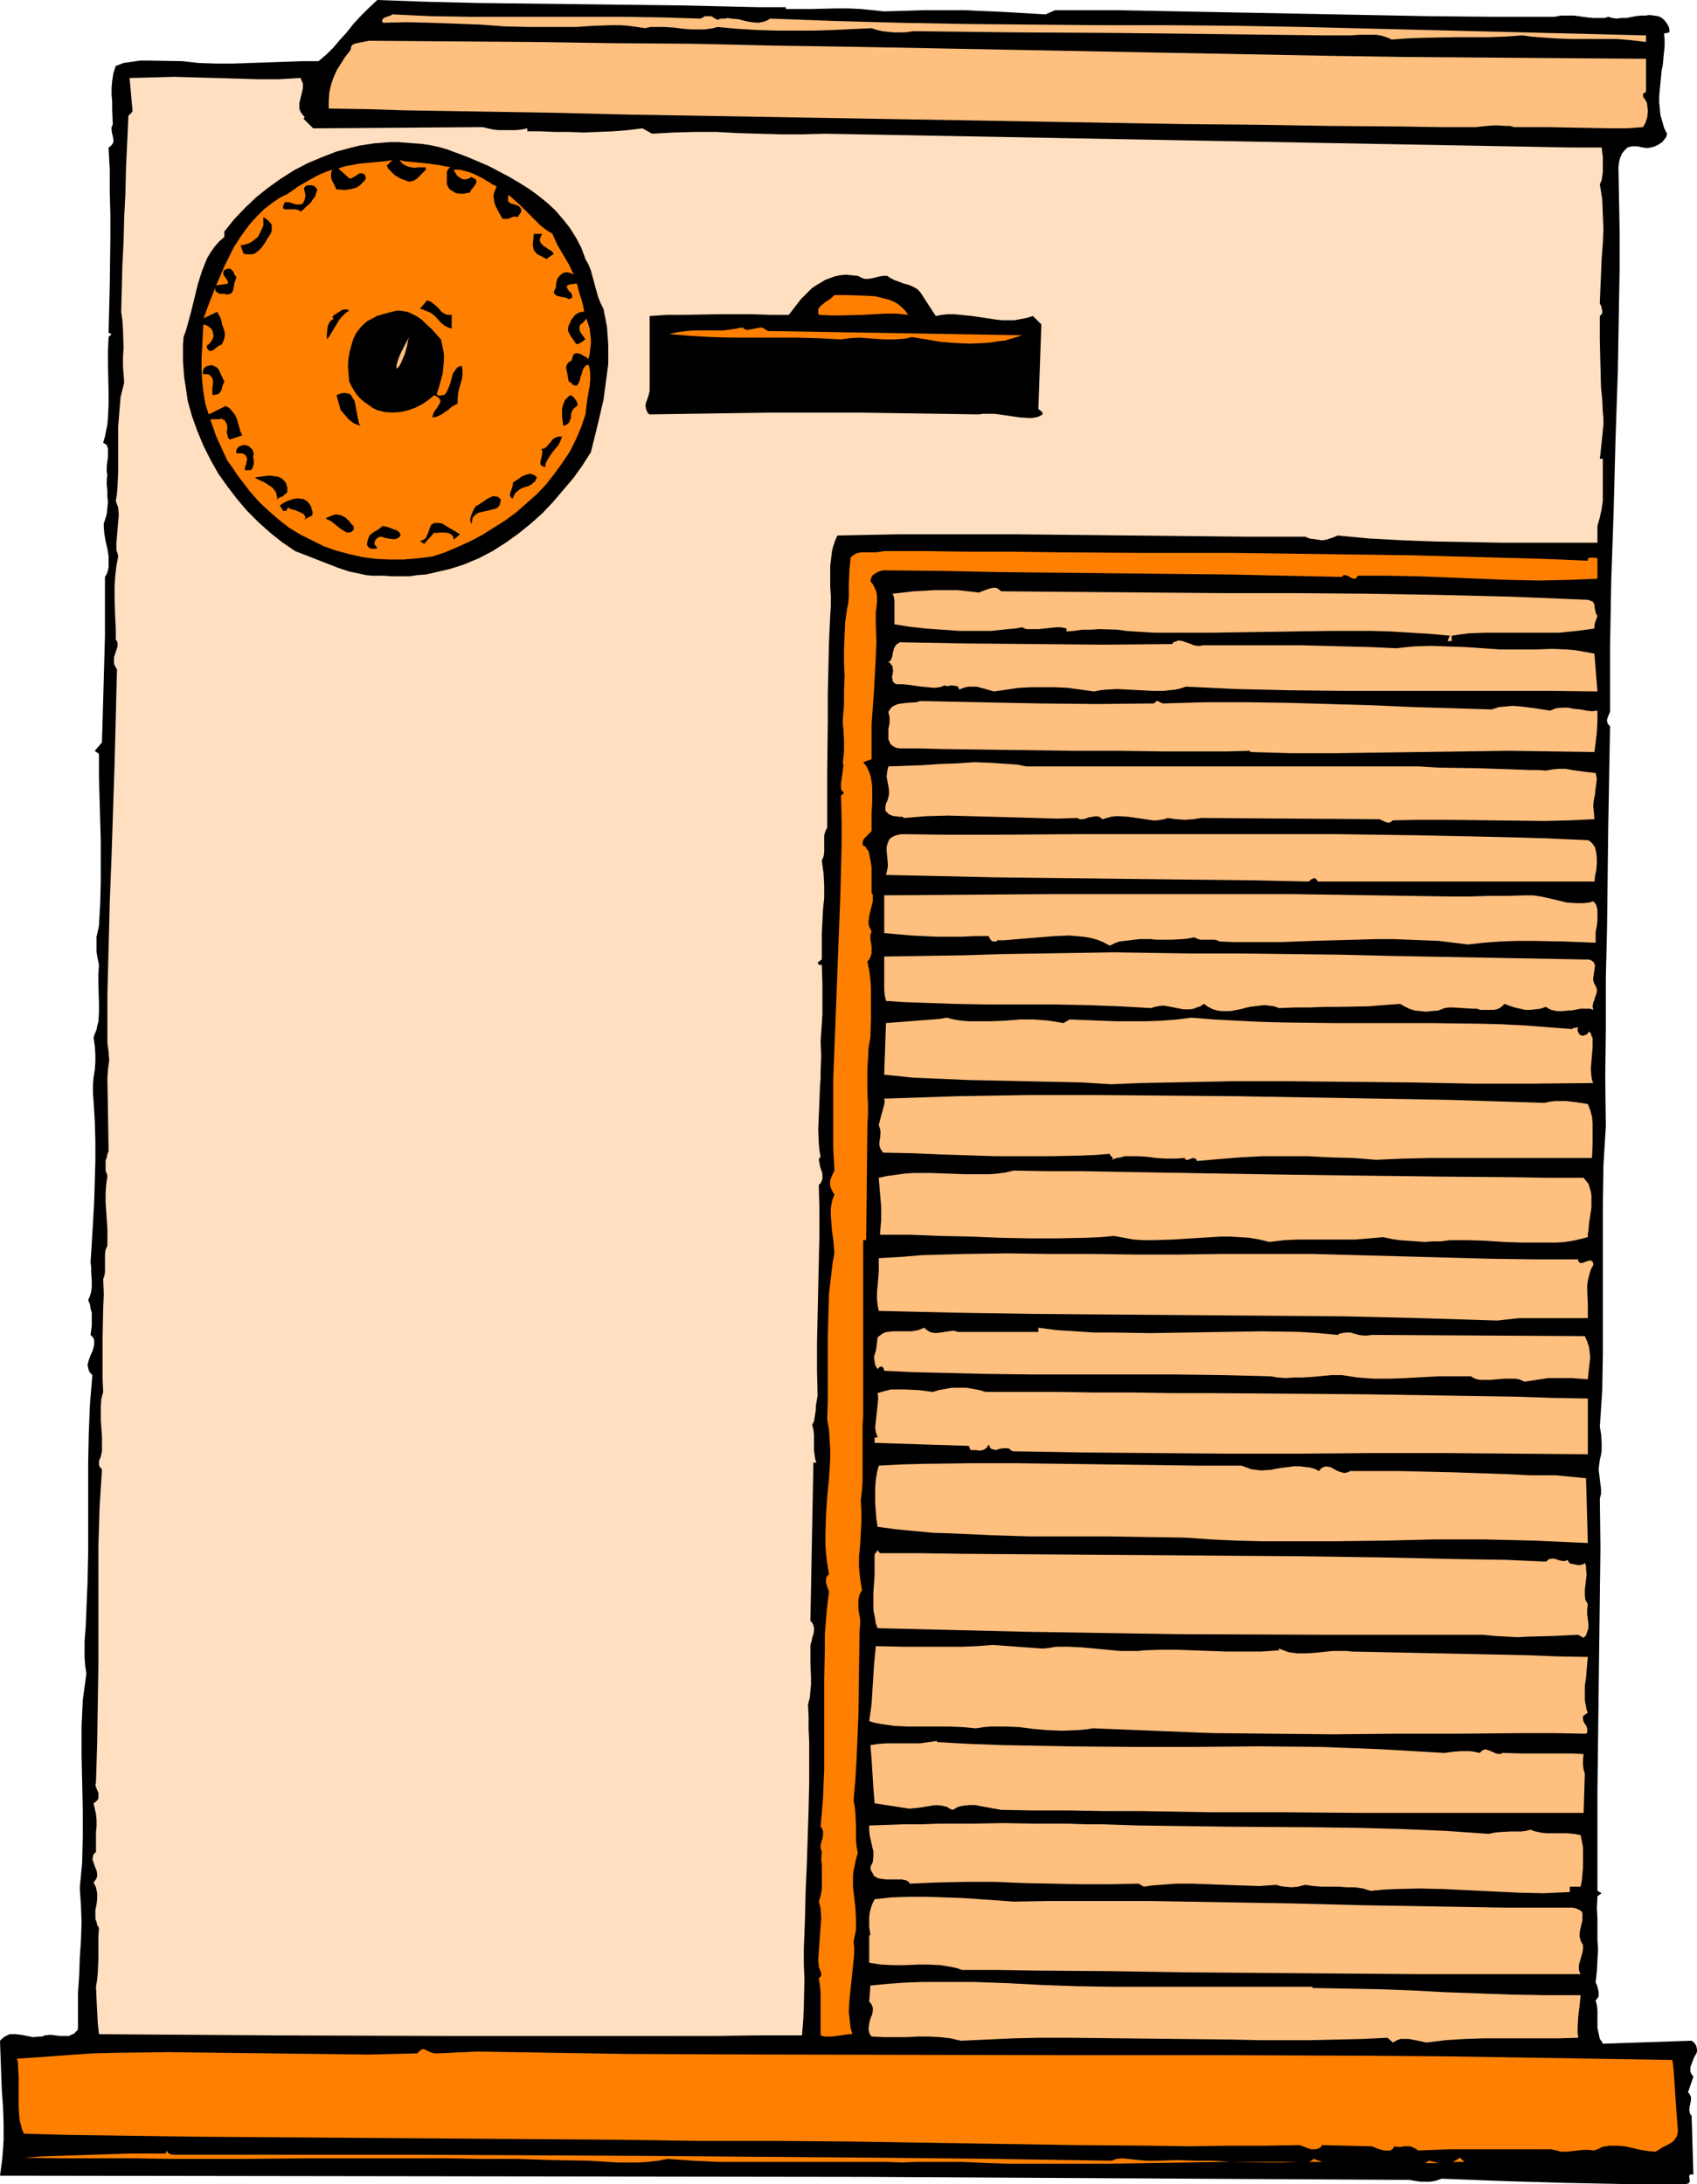 <?xml version="1.0" encoding="UTF-8" standalone="no"?>
<svg
   version="1.0"
   width="120.964mm"
   height="155.711mm"
   id="svg55"
   sodipodi:docname="Can Opener 7.wmf"
   xmlns:inkscape="http://www.inkscape.org/namespaces/inkscape"
   xmlns:sodipodi="http://sodipodi.sourceforge.net/DTD/sodipodi-0.dtd"
   xmlns="http://www.w3.org/2000/svg"
   xmlns:svg="http://www.w3.org/2000/svg">
  <sodipodi:namedview
     id="namedview55"
     pagecolor="#ffffff"
     bordercolor="#000000"
     borderopacity="0.25"
     inkscape:showpageshadow="2"
     inkscape:pageopacity="0.0"
     inkscape:pagecheckerboard="0"
     inkscape:deskcolor="#d1d1d1"
     inkscape:document-units="mm" />
  <defs
     id="defs1">
    <pattern
       id="WMFhbasepattern"
       patternUnits="userSpaceOnUse"
       width="6"
       height="6"
       x="0"
       y="0" />
  </defs>
  <path
     style="fill:#000000;fill-opacity:1;fill-rule:evenodd;stroke:none"
     d="m 211.706,1.939 v 0.485 h 3.394 3.394 l 6.788,-0.162 h 3.232 l 3.394,0.162 3.232,0.323 3.071,0.323 5.495,-0.162 5.333,-0.162 h 5.333 5.495 l 10.828,0.485 10.989,0.646 2.586,-1.131 h 16.646 l 16.807,0.323 16.646,0.323 16.969,0.323 33.614,0.646 16.969,0.162 h 16.807 l 0.97,-0.162 0.808,-0.162 h 1.778 1.778 l 3.555,0.485 1.778,0.162 h 1.939 0.97 l 0.97,-0.323 1.131,0.323 1.131,0.162 1.293,-0.162 h 1.293 l 2.586,-0.485 1.293,-0.162 h 1.293 l 1.131,-0.162 1.131,0.162 1.131,0.162 0.808,0.323 0.808,0.646 0.646,0.808 0.323,0.485 0.323,0.646 0.162,0.646 v 0.808 l -1.454,0.323 0.162,1.616 v 1.778 l -0.323,3.232 -0.162,1.778 -0.323,1.616 -0.323,3.393 -0.323,3.393 v 1.778 l 0.162,1.616 0.162,1.778 0.485,1.616 0.485,1.778 0.808,1.616 -0.162,0.808 -0.485,0.646 -0.646,0.808 -0.97,0.646 -0.97,0.485 -1.131,0.323 -0.97,0.162 -1.131,-0.162 -0.808,-0.162 -0.808,-0.162 h -0.646 -0.808 l -0.485,0.162 -0.646,0.162 -0.323,0.323 -0.485,0.485 -0.646,0.808 -0.485,1.131 -0.323,1.131 -0.162,1.454 0.162,8.726 0.162,9.049 v 9.211 l -0.162,9.211 -0.162,9.372 -0.162,9.372 -0.646,19.068 -0.485,18.745 -0.323,9.372 -0.323,9.211 -0.162,9.211 -0.162,8.888 v 8.726 8.564 l -0.485,1.131 -0.323,0.97 v 0.485 l 0.162,0.485 0.162,0.323 0.485,0.485 -0.485,27.147 -0.323,27.147 -0.323,13.574 v 13.412 l -0.162,13.412 0.162,13.089 -0.323,5.171 -0.323,5.332 -0.162,10.342 v 10.18 10.18 19.876 l -0.162,10.019 -0.646,9.857 0.323,1.939 0.162,2.262 v 2.262 l -0.162,1.131 -0.323,1.293 -0.162,1.293 -0.162,1.293 0.323,2.747 0.323,2.585 v 1.293 l -0.323,1.293 0.162,13.25 -0.162,12.927 -0.162,13.089 -0.162,12.927 -0.162,13.25 -0.162,13.089 v 13.574 13.574 l 1.131,0.646 -1.131,0.808 -0.162,3.232 0.162,2.909 v 2.909 2.747 l 0.162,2.585 -0.162,2.909 -0.162,2.909 -0.323,3.07 0.323,0.646 0.162,0.485 0.323,1.293 v 0.646 0.646 l -0.323,0.485 -0.485,0.646 0.323,1.131 0.162,1.454 v 3.232 1.616 l 0.323,1.454 0.323,1.454 0.485,0.646 0.323,0.646 23.918,-0.808 0.646,0.485 0.485,0.646 0.162,0.485 0.162,0.646 v 0.646 l -0.162,0.485 -0.646,1.131 -0.485,1.293 -0.485,1.293 v 0.646 0.646 l 0.323,0.646 0.485,0.646 -1.454,4.201 0.323,0.323 0.162,0.323 0.323,0.646 v 0.808 l -0.162,0.808 -0.162,0.808 -0.162,0.97 0.162,0.808 0.162,0.485 0.323,0.323 0.485,15.836 h -0.485 -0.323 l -0.162,0.162 -0.162,0.162 v 0.323 l 0.162,0.97 v 0.323 l -0.323,0.485 H 454.764 l -0.485,0.162 h -16.322 l -16.322,-0.323 -16.484,-0.485 -16.807,-0.646 -0.808,0.323 -1.131,0.323 -1.131,0.162 h -1.293 -1.293 l -1.131,-0.162 -0.97,-0.162 -0.808,-0.162 L 233.361,586.576 0,586.253 l 0.323,-2.424 0.323,-2.424 0.323,-4.686 v -4.686 L 0.808,567.67 0.485,563.145 0.323,558.782 0.162,554.419 0,549.895 l 0.646,-0.646 0.646,-0.485 0.646,-0.323 0.646,-0.323 h 0.808 0.646 l 1.616,0.162 1.616,0.323 1.616,0.323 1.616,-0.162 h 0.808 l 0.808,-0.323 1.454,-0.162 1.293,0.162 1.293,0.162 h 1.293 1.131 l 0.97,-0.485 0.485,-0.162 0.323,-0.485 0.485,-0.323 0.162,-0.646 v -4.686 -4.686 l 0.323,-4.686 0.162,-4.848 0.323,-4.686 0.162,-4.848 -0.162,-4.686 -0.162,-2.262 -0.162,-2.424 0.323,-3.393 0.323,-3.393 0.162,-7.11 v -7.272 l -0.162,-7.433 -0.162,-7.272 v -7.433 l 0.162,-3.555 0.162,-3.717 0.485,-3.555 0.485,-3.555 -0.323,-2.262 -0.162,-2.101 v -2.262 -2.101 l 0.323,-4.201 0.162,-4.201 0.162,-3.878 0.162,-3.717 0.162,-7.918 v -7.918 -16.159 l 0.162,-8.08 0.323,-7.918 0.323,-3.878 0.323,-3.878 -0.646,-0.646 -0.323,-0.646 -0.162,-0.646 -0.162,-0.808 0.162,-0.646 0.162,-0.646 0.485,-1.293 0.646,-1.454 0.323,-1.454 v -0.646 -0.646 l -0.323,-0.646 -0.646,-0.646 0.323,-2.585 v -2.262 -1.131 l -0.323,-1.131 -0.162,-1.131 -0.485,-1.131 0.485,-1.131 0.323,-1.131 0.162,-1.293 v -1.454 l -0.162,-2.747 v -1.131 l -0.162,-1.293 0.323,-5.171 0.323,-5.333 0.323,-5.656 0.162,-5.494 0.162,-5.656 v -5.494 l -0.162,-5.494 -0.323,-5.171 -0.162,-2.101 v -2.262 l 0.162,-1.939 0.323,-2.101 0.162,-2.101 v -2.101 l -0.162,-2.262 -0.162,-1.131 -0.162,-1.131 0.323,-0.97 0.485,-1.131 0.162,-0.97 0.323,-1.131 0.162,-2.424 v -2.585 l -0.162,-5.333 v -2.585 l 0.162,-2.424 -0.485,-2.424 -0.162,-1.131 v -1.293 -1.454 -1.293 l 0.323,-1.454 0.323,-1.454 0.323,-5.817 0.162,-5.817 v -5.817 -5.656 l -0.162,-5.656 -0.162,-5.656 -0.162,-5.979 v -5.979 l -1.131,-0.808 1.939,-2.262 0.162,-5.494 0.162,-5.656 0.323,-11.635 0.162,-5.817 v -5.494 -7.918 -2.585 l 0.485,-0.808 0.323,-0.97 0.162,-0.808 v -0.97 -2.101 l -0.323,-1.939 -0.485,-2.101 -0.323,-1.939 -0.162,-1.939 v -0.808 l 0.323,-0.97 0.485,-1.616 0.162,-1.616 0.162,-1.616 -0.162,-1.454 v -1.616 l -0.162,-1.454 v -1.454 l 0.162,-1.454 -0.162,-0.485 v -0.485 -1.293 l 0.162,-1.293 0.162,-1.131 v -1.293 -0.97 l -0.162,-0.485 -0.162,-0.485 -0.485,-0.323 -0.485,-0.323 0.485,-1.616 0.323,-1.616 0.323,-1.616 0.162,-1.778 0.162,-3.393 V 105.519 L 29.089,98.086 V 94.531 L 29.251,90.814 30.059,90.006 29.251,89.683 29.574,76.756 29.736,64.152 V 57.85 l -0.162,-5.979 v -6.14 l -0.323,-5.979 0.485,-0.323 0.323,-0.323 0.323,-0.485 0.162,-0.323 v -0.808 l -0.162,-0.808 -0.162,-0.646 -0.162,-0.97 v -0.808 l 0.162,-0.323 0.162,-0.485 -0.162,-4.04 V 27.47 l -0.162,-1.939 v -1.778 l 0.162,-1.939 0.323,-2.101 0.646,-1.939 2.101,-0.808 2.263,-0.323 2.263,-0.323 h 2.101 l 9.212,0.162 4.363,0.485 4.687,0.162 h 4.687 l 4.687,-0.162 4.687,-0.162 4.525,-0.162 4.687,-0.162 h 4.363 l 2.101,-1.778 1.939,-1.939 1.778,-2.101 1.778,-1.939 1.778,-2.262 1.939,-2.101 2.101,-2.101 L 101.651,0 l 13.575,0.485 13.413,0.323 27.15,0.323 13.737,0.162 13.737,0.162 14.06,0.323 7.111,0.162 z"
     id="path1" />
  <path
     style="fill:#ffbf7f;fill-opacity:1;fill-rule:evenodd;stroke:none"
     d="m 188.758,5.009 0.646,-0.323 0.485,-0.323 h 0.646 0.485 0.646 l 0.485,0.323 1.131,0.646 0.97,-0.323 h 0.97 l 0.808,-0.162 0.97,0.162 1.939,0.162 1.778,0.485 1.778,0.323 1.778,0.162 0.808,-0.162 0.808,-0.162 0.808,-0.323 0.808,-0.485 17.454,0.646 17.615,0.485 17.777,0.323 17.938,0.162 18.1,0.162 h 18.1 l 18.423,0.162 18.423,0.323 92.116,2.262 v 1.778 l -4.04,-0.485 -3.879,-0.323 h -4.04 -8.404 l -4.202,-0.162 -4.363,-0.323 -2.101,-0.162 -2.263,-0.323 -4.525,0.323 -4.525,0.162 h -8.888 l -8.727,0.162 -4.363,0.162 -4.202,0.323 -0.97,-0.485 -0.97,-0.323 -1.131,-0.323 -1.131,-0.162 h -2.263 -2.263 l -2.263,0.162 h -2.424 -2.263 -2.263 L 343.416,9.372 329.518,9.211 301.722,8.888 273.763,8.726 259.865,8.564 246.128,8.403 l -1.131,0.162 -1.293,0.162 h -1.454 -1.454 l -1.616,-0.162 -1.454,-0.162 -1.454,-0.323 -1.454,-0.485 -10.343,0.485 -5.01,0.162 h -5.171 -5.171 l -5.171,-0.162 -5.333,-0.323 -5.333,-0.485 -1.131,0.323 -1.131,0.162 -1.131,0.162 h -1.131 -2.424 l -2.263,-0.162 -2.424,-0.323 -2.586,-0.162 h -2.586 -1.293 l -1.293,0.323 -2.263,-0.323 -2.263,-0.323 -2.263,-0.162 h -2.263 l -4.848,0.162 -4.848,0.323 h -6.303 -6.303 l -6.626,-0.162 -6.464,-0.485 -13.252,-0.485 -6.626,-0.162 -6.464,0.162 -0.162,-0.646 0.162,-0.323 0.323,-0.323 0.323,-0.162 0.485,-0.162 0.485,-0.162 0.485,-0.162 0.485,-0.323 10.505,0.485 10.343,0.162 h 10.343 30.867 l 10.505,0.162 z"
     id="path2" />
  <path
     style="fill:#ffbf7f;fill-opacity:1;fill-rule:evenodd;stroke:none"
     d="m 443.451,15.836 v 9.049 h -0.323 l -0.323,0.323 -0.162,0.162 v 0.162 0.485 l 0.323,0.485 0.323,0.485 0.323,0.485 0.162,0.646 v 0.485 l 0.162,0.808 v 0.808 l -0.162,1.454 -0.485,1.454 -0.646,1.131 -4.363,0.323 h -4.202 l -8.727,-0.162 -8.565,-0.162 h -4.525 -4.363 l -1.131,-0.323 h -1.131 l -2.586,-0.162 -2.586,0.162 -2.747,0.323 h -10.02 l -10.02,-0.162 -19.716,-0.162 -19.393,-0.323 -19.07,-0.162 -18.908,-0.323 -18.908,-0.323 -37.331,-0.646 -18.746,-0.323 -18.908,-0.323 -19.07,-0.323 -19.07,-0.323 L 149.002,30.379 129.286,30.056 119.266,29.894 109.085,29.733 98.904,29.41 88.561,29.248 v -2.101 l 0.162,-2.262 0.485,-2.101 0.646,-1.939 0.97,-2.101 1.131,-1.778 1.131,-1.778 1.293,-1.616 0.162,-0.485 v -0.323 l 0.323,-0.646 0.646,-0.323 0.646,-0.162 1.616,-0.323 0.808,-0.162 0.808,-0.162 22.14,0.162 21.817,0.162 21.817,0.323 21.655,0.162 21.494,0.485 21.332,0.323 42.664,0.808 42.341,0.808 42.664,0.808 21.332,0.323 21.494,0.162 21.494,0.162 z"
     id="path3" />
  <path
     style="fill:#ffdfbf;fill-opacity:1;fill-rule:evenodd;stroke:none"
     d="m 80.965,21.007 0.323,0.808 0.323,0.646 v 0.646 0.646 l -0.323,1.454 -0.323,1.293 -0.323,1.293 v 0.808 0.485 l 0.162,0.646 0.323,0.646 0.485,0.646 0.485,0.485 -0.323,0.485 2.586,2.585 45.735,-0.323 v 0 l 1.293,0.323 1.454,0.323 1.454,0.162 h 1.616 3.071 l 1.616,-0.162 1.454,-0.323 v 0.808 h 3.555 l 3.717,0.162 h 3.879 l 4.04,0.162 3.879,-0.162 4.04,-0.162 4.04,-0.323 3.879,-0.485 2.586,1.454 5.818,-0.323 5.656,-0.162 h 5.818 l 5.818,0.323 5.818,0.162 5.818,0.162 h 5.818 l 5.979,-0.162 201.04,3.717 h 8.242 l 0.162,1.293 0.162,1.293 v 2.747 1.293 l -0.162,1.131 -0.162,1.131 -0.485,0.97 0.646,4.04 0.162,4.04 0.162,4.04 -0.162,4.04 -0.323,4.04 -0.162,4.04 -0.162,3.878 -0.162,4.04 0.485,0.97 v 0.485 l 0.162,0.323 v 0.485 0.323 l -0.162,0.323 -0.485,0.485 v 6.464 l 0.162,6.464 0.162,6.302 0.323,3.232 0.162,3.393 0.162,1.616 v 1.778 l -0.323,3.232 -0.323,3.07 -0.162,1.616 -0.162,1.293 h 0.808 v 2.101 6.787 2.424 l -0.323,2.262 -0.485,2.262 -0.646,2.262 v 4.525 h -25.696 l -8.888,-0.162 -8.888,-0.162 -9.05,-0.323 -8.888,-0.485 -8.565,-0.808 -1.131,0.485 -0.97,0.323 -0.97,0.323 -1.131,0.162 -1.131,-0.162 -1.131,-0.162 -1.131,-0.162 -1.131,-0.485 h -15.514 l -31.029,-0.323 -15.676,-0.162 -15.676,-0.162 h -15.838 -15.999 l -8.242,0.162 -8.08,0.162 -0.646,1.454 -0.485,1.454 -0.323,1.293 -0.162,1.293 -0.323,2.747 v 2.747 2.747 l 0.162,2.585 v 2.747 l -0.162,2.585 -0.323,6.948 -0.162,6.948 -0.162,7.11 v 7.272 l -0.162,14.382 v 14.382 l -0.485,0.97 -0.323,1.131 v 1.131 1.131 1.131 1.131 l -0.162,1.131 -0.485,1.131 0.485,3.555 0.162,3.232 v 3.232 l -0.323,3.232 -0.323,6.464 v 3.393 3.555 l -1.131,0.808 0.162,0.323 0.162,0.323 h 0.808 l 0.162,5.333 v 7.918 l -0.162,2.585 -0.162,2.424 -0.162,2.424 0.162,3.878 -0.162,4.04 v 1.939 l -0.162,2.101 -0.162,4.04 -0.162,3.878 -0.162,3.878 0.162,3.717 0.162,1.778 0.323,1.778 -0.323,0.323 -0.162,0.485 0.162,0.808 0.162,0.97 0.323,0.97 0.323,0.97 v 0.97 0.485 l -0.162,0.485 -0.323,0.646 -0.485,0.485 0.162,6.625 v 6.948 l -0.162,7.11 -0.162,7.272 -0.323,14.543 v 7.272 l 0.162,7.11 -0.162,0.808 -0.162,0.97 -0.162,0.97 v 0.97 l -0.323,2.101 -0.162,0.97 -0.485,0.97 0.323,1.293 0.162,1.293 v 2.747 1.454 l 0.162,1.293 0.162,1.131 0.323,0.97 h -0.808 l -0.808,42.66 0.485,0.485 0.162,0.323 0.323,0.97 v 0.97 l -0.162,0.808 -0.323,0.97 -0.162,0.97 -0.323,0.97 v 0.97 1.939 1.939 l 0.162,3.878 v 1.939 l -0.162,1.778 -0.162,1.778 -0.485,1.778 0.162,3.232 v 3.393 l 0.162,3.555 v 10.665 l -0.162,7.433 -0.485,14.866 -0.323,7.433 -0.162,7.11 -0.162,4.201 -0.162,4.04 v 4.04 l 0.162,3.878 -0.162,7.756 -0.162,3.717 -0.323,3.878 h -11.474 l -11.474,0.162 H 169.688 145.932 122.175 l -47.997,-0.162 -23.756,-0.162 -23.756,-0.162 -0.323,-2.909 -0.162,-3.07 -0.162,-3.232 -0.162,-3.555 0.323,-1.939 0.162,-1.939 0.162,-3.717 v -3.878 -2.101 l 0.162,-2.262 -0.485,-0.808 -0.162,-0.808 -0.323,-0.808 v -0.808 -1.616 l 0.323,-1.616 0.162,-1.454 v -1.454 l -0.162,-0.808 -0.162,-0.808 -0.323,-0.646 -0.323,-0.646 0.485,-0.646 0.323,-0.485 0.162,-0.646 v -0.485 l -0.162,-0.97 -0.485,-1.131 -0.323,-0.97 -0.323,-0.97 0.162,-0.485 v -0.485 l 0.323,-0.485 0.485,-0.485 v -1.778 -1.778 -1.778 l 0.162,-1.616 v -1.616 l -0.162,-1.616 -0.323,-1.454 -0.323,-1.454 0.485,-0.323 0.323,-0.323 0.323,-0.323 0.162,-0.323 v -0.808 -0.808 l -0.323,-0.646 -0.323,-0.808 -0.162,-0.646 0.162,-0.646 0.323,-10.827 0.162,-10.665 0.162,-10.665 v -21.168 -10.503 l 0.323,-10.342 0.646,-10.18 -0.485,-0.485 -0.323,-0.646 v -0.485 -0.646 l 0.485,-1.131 0.323,-1.454 v -1.939 -2.101 l -0.323,-4.201 v -2.101 -1.939 l 0.162,-1.939 0.485,-1.778 -0.162,-3.555 v -3.717 -3.717 -3.878 l 0.162,-7.756 0.162,-3.717 -0.162,-4.04 0.323,-0.97 0.162,-0.97 v -3.555 -1.293 l 0.162,-1.131 0.485,-1.131 v -2.262 -2.262 l -0.323,-4.848 -0.162,-2.262 v -2.424 l 0.162,-2.424 0.323,-2.262 -0.162,-0.646 -0.323,-0.808 v -0.97 -0.808 -0.97 l 0.323,-0.808 0.162,-0.97 0.323,-0.646 -0.323,-19.876 0.162,-2.262 0.323,-2.424 -0.162,-2.262 -0.162,-1.293 -0.162,-1.131 v -12.927 l 0.323,-12.604 0.323,-12.604 0.485,-12.443 0.808,-24.723 0.323,-12.604 0.323,-12.766 -0.323,-0.485 -0.323,-0.646 -0.162,-0.485 v -0.485 -1.131 l 0.323,-0.97 0.323,-0.97 0.323,-0.97 v -0.97 l -0.162,-0.485 -0.323,-0.323 v -3.07 l -0.162,-2.909 -0.162,-5.656 v -2.747 l 0.162,-2.747 0.323,-2.747 0.485,-2.585 -0.162,-0.808 -0.323,-0.97 v -1.778 l 0.162,-1.939 0.162,-1.939 0.162,-1.939 0.162,-1.939 -0.162,-1.939 -0.323,-0.808 -0.323,-0.97 0.323,-1.939 0.162,-2.101 0.162,-3.878 v -12.119 l 0.323,-4.04 0.162,-1.939 0.162,-1.939 0.485,-1.939 0.485,-1.939 -0.162,-2.262 -0.162,-2.262 v -2.424 l 0.162,-2.424 -0.162,-4.848 -0.162,-2.585 -0.323,-2.262 0.323,-12.604 0.323,-6.302 0.162,-6.464 0.323,-6.464 0.162,-6.787 0.323,-6.948 0.323,-7.272 1.131,-1.131 -0.808,-9.049 6.141,-0.162 5.818,-0.162 5.656,0.162 5.656,0.162 11.313,0.323 h 5.656 z"
     id="path4" />
  <path
     style="fill:#000000;fill-opacity:1;fill-rule:evenodd;stroke:none"
     d="m 157.729,69.807 0.808,1.454 0.646,1.616 0.485,1.778 0.485,1.778 0.97,3.555 0.646,1.616 0.808,1.616 0.485,2.424 0.485,2.585 0.162,2.424 0.162,2.424 v 2.585 2.424 l -0.323,2.424 -0.323,2.424 -0.646,4.848 -1.131,4.848 -1.131,4.686 -1.131,4.525 -2.263,3.555 -2.424,3.393 -2.747,3.232 -2.747,3.232 -2.909,3.07 -3.071,2.747 -3.394,2.747 -3.394,2.424 -3.555,2.262 -3.717,1.939 -1.939,0.808 -1.939,0.808 -1.939,0.646 -2.101,0.646 -2.101,0.485 -2.101,0.485 -2.101,0.485 -2.263,0.162 -2.101,0.323 h -2.263 -2.424 l -2.263,-0.162 h -1.616 -1.616 l -1.616,-0.162 -1.454,-0.323 -3.071,-0.646 -2.909,-0.97 -2.909,-1.131 -2.909,-1.131 -2.909,-1.131 -2.909,-1.131 -3.555,-2.424 -3.232,-2.585 -3.071,-2.747 -3.071,-3.07 -2.747,-3.232 -2.586,-3.393 -2.424,-3.393 -2.101,-3.717 -1.939,-3.878 -1.616,-3.878 -1.454,-4.04 -1.131,-4.04 -0.646,-4.363 -0.323,-2.101 -0.162,-2.101 -0.162,-2.101 v -2.262 -2.262 l 0.162,-2.101 0.646,-1.778 0.485,-1.778 0.97,-3.555 1.778,-7.272 1.131,-3.555 0.646,-1.616 0.646,-1.616 0.97,-1.616 1.131,-1.616 1.131,-1.293 1.454,-1.293 v -1.454 l 2.586,-3.232 2.909,-3.07 3.071,-2.909 3.232,-2.585 3.394,-2.424 3.555,-2.262 3.717,-1.939 3.879,-1.616 3.717,-1.454 4.202,-1.131 1.939,-0.485 2.101,-0.323 2.101,-0.323 2.101,-0.162 2.101,-0.162 h 2.263 l 2.101,0.162 2.101,0.162 2.263,0.162 2.101,0.323 2.263,0.485 2.263,0.646 5.656,2.101 5.656,2.424 2.747,1.454 2.747,1.454 2.747,1.616 2.586,1.616 2.424,1.778 2.424,1.939 2.263,2.101 1.939,2.262 1.939,2.424 1.616,2.585 1.454,2.747 z"
     id="path5" />
  <path
     style="fill:#ff7f00;fill-opacity:1;fill-rule:evenodd;stroke:none"
     d="m 104.237,44.599 0.323,0.808 0.646,0.646 0.485,0.485 0.646,0.646 0.808,0.485 0.808,0.485 0.97,0.323 0.808,0.323 0.646,0.162 0.646,-0.162 0.485,-0.162 0.808,-0.485 1.131,-1.131 1.293,-1.293 v -0.646 h -1.131 -0.97 l -0.97,0.162 -0.808,-0.162 -0.808,-0.162 -0.808,-0.323 -0.808,-0.485 -0.808,-0.97 1.454,0.323 1.778,0.162 3.394,0.323 3.717,0.485 1.778,0.323 1.616,0.323 -0.485,0.323 -0.323,0.485 -0.162,0.485 v 1.293 0.646 0.646 0.646 l 0.323,0.808 0.485,0.646 0.808,0.485 0.808,0.485 0.97,0.162 h 1.131 l 0.808,-0.162 0.97,-0.162 0.162,-0.646 0.485,-0.485 0.808,-1.131 0.162,-0.485 v -0.485 l -0.162,-0.323 -0.323,-0.162 -0.323,-0.162 -0.485,-0.323 -0.808,0.485 -0.646,0.162 h -0.808 l -0.485,-0.162 -0.646,-0.485 -0.485,-0.323 -0.485,-0.808 -0.485,-0.808 h 1.616 l 1.454,0.323 1.616,0.485 1.454,0.646 1.616,0.808 1.293,0.808 0.646,0.323 0.646,0.485 1.293,0.646 -0.485,1.131 -0.323,0.97 v 0.97 l 0.162,1.131 0.323,0.97 0.485,0.97 0.485,0.97 0.485,0.808 0.162,0.323 0.162,0.323 0.485,0.162 h 0.646 0.485 l 1.131,-0.485 0.646,-0.162 0.808,0.162 0.97,-1.454 v -0.485 l -0.162,-0.485 -0.162,-0.162 -0.323,-0.323 -0.646,-0.323 -1.616,-0.485 -0.162,-0.162 -0.323,-0.162 -0.162,-0.323 v -0.485 -0.485 l 0.162,-0.646 1.454,1.293 1.454,1.293 2.747,2.747 2.909,2.909 1.454,1.131 1.778,1.131 0.646,1.454 0.646,1.454 1.616,2.747 1.616,2.747 0.646,1.454 0.808,1.454 -0.162,-0.323 -0.323,-0.162 -0.808,-0.323 -0.808,-0.162 -0.97,0.162 -0.646,0.485 -0.485,0.485 -0.485,0.646 -0.323,1.454 v 0.808 l -0.323,0.646 -0.323,0.646 0.323,0.646 0.485,0.323 0.485,0.162 0.646,0.162 1.131,0.162 0.485,0.162 0.485,0.323 0.485,-0.162 0.323,-0.162 0.162,-0.323 v -0.162 l -0.162,-0.485 -0.162,-0.485 -0.485,-0.323 -0.323,-0.485 -0.323,-0.646 v -0.162 l 0.162,-0.323 0.646,-0.323 h 0.646 l 0.808,-0.162 h 0.485 l 0.485,2.101 0.646,1.939 0.485,1.778 0.162,0.97 0.162,0.808 h -0.646 l -0.646,0.162 -0.646,0.323 -0.646,0.485 -0.485,0.646 -0.485,0.646 -0.323,0.808 -0.323,0.646 -0.162,0.808 v 0.646 l 0.323,0.646 0.323,0.646 0.808,1.131 0.646,0.97 0.485,0.162 0.323,-0.162 0.646,-0.323 0.646,-0.485 0.485,-0.323 -0.808,-1.131 -0.646,-0.97 -0.162,-0.646 V 88.229 l 0.162,-0.646 0.323,-0.323 0.323,-0.162 1.131,-1.293 v 0.162 l 0.808,2.585 0.162,1.454 0.162,1.293 v 1.293 l -0.162,1.454 -0.162,1.293 -0.323,1.454 -0.162,-0.162 -0.162,-0.162 -0.485,-0.323 -1.454,-0.808 -0.808,-0.162 h -0.323 l -0.323,0.162 -0.323,0.162 -0.162,0.485 -0.162,0.485 -0.162,0.646 -0.485,0.323 -0.323,0.162 -0.485,0.646 -0.162,0.485 v 0.646 l 0.162,0.646 0.162,0.808 0.162,0.97 0.162,0.97 0.646,0.323 0.323,0.485 0.646,0.323 h 0.323 0.323 l 0.485,-0.808 0.323,-0.808 0.162,-0.808 0.323,-0.808 0.162,-0.808 0.323,-0.646 0.485,-0.646 0.808,-0.323 0.162,0.485 0.162,0.646 0.162,1.293 v 1.616 l -0.162,1.778 -0.162,0.808 -0.162,0.97 -0.323,1.939 -0.485,3.878 -1.131,3.393 -1.454,3.393 -1.616,3.232 -1.939,2.909 -2.101,2.909 -2.263,2.909 -2.586,2.747 -2.747,2.424 -2.747,2.424 -3.071,2.262 -3.071,1.939 -3.071,1.939 -3.394,1.778 -3.232,1.454 -3.394,1.454 -3.394,1.131 -3.879,0.485 -3.879,0.323 h -3.717 l -3.717,-0.162 -3.717,-0.485 -3.555,-0.808 -3.555,-0.97 -3.232,-1.131 -3.232,-1.616 -3.232,-1.616 -2.909,-1.778 -2.909,-2.262 -2.586,-2.262 -2.586,-2.424 -2.424,-2.747 -2.101,-2.747 -1.454,-1.939 -1.293,-1.939 -1.293,-1.778 -0.97,-2.101 -0.97,-2.101 -0.97,-2.101 -0.808,-2.262 -0.808,-2.262 0.162,-0.323 h 0.485 1.131 0.485 0.323 l 0.323,-0.162 0.485,0.323 0.485,0.162 0.162,0.485 0.162,0.162 0.323,0.808 v 0.808 l -0.162,0.808 0.162,0.808 0.162,0.646 0.162,0.323 0.323,0.323 3.394,-1.131 -0.485,-0.97 -0.323,-1.131 -0.323,-1.131 -0.323,-1.131 -0.485,-1.131 -0.646,-0.808 -0.808,-0.97 -0.485,-0.323 -0.646,-0.323 -4.525,2.262 -0.485,-1.454 -0.485,-1.616 -0.485,-3.07 -0.323,-2.909 -0.162,-3.07 v -3.07 l 0.162,-2.909 0.323,-6.14 0.646,0.162 0.646,0.323 0.646,0.485 0.485,0.646 0.162,0.646 0.162,0.808 -0.162,0.646 -0.323,0.646 -0.485,0.646 -0.485,0.485 -0.323,0.162 v 0.323 0.323 l 0.162,0.323 0.323,0.323 0.162,0.162 h 0.485 l 0.485,-0.162 0.485,-0.323 0.323,-0.323 0.485,-0.323 0.485,-0.323 0.485,-0.162 0.485,-0.808 0.323,-0.97 0.162,-0.97 -0.162,-0.97 -0.646,-1.939 -0.162,-0.97 -0.323,-0.808 -0.808,-1.454 -3.717,1.778 v 0.162 l 1.778,-4.848 1.939,-4.848 2.101,-4.848 2.424,-4.848 1.454,-2.262 1.454,-2.101 1.616,-2.101 1.778,-1.939 1.778,-1.778 2.101,-1.616 2.101,-1.454 2.263,-1.131 2.747,-1.939 3.071,-1.778 1.454,-0.808 1.616,-0.808 1.616,-0.646 1.454,-0.485 -0.323,0.808 v 0.646 0.646 l 0.162,0.646 0.646,1.293 0.646,1.293 h 0.97 l 1.131,0.162 1.131,-0.162 0.97,-0.162 1.131,-0.323 0.97,-0.646 0.808,-0.808 0.485,-0.485 0.323,-0.646 -0.162,-0.485 -0.162,-0.485 -0.323,-0.162 -0.323,-0.162 h -0.323 -0.323 l -0.646,0.323 -0.323,0.323 -0.323,0.162 -0.646,0.323 -0.646,0.323 h -0.162 l -0.162,-0.162 -2.909,-2.585 1.939,-0.646 1.939,-0.323 1.616,-0.323 1.778,-0.162 1.616,-0.162 1.778,-0.162 1.778,-0.162 2.101,-0.323 z"
     id="path6" />
  <path
     style="fill:#000000;fill-opacity:1;fill-rule:evenodd;stroke:none"
     d="m 85.49,51.063 -0.323,0.97 -0.323,0.97 -0.646,0.808 -0.485,0.808 -1.454,1.293 -0.646,0.646 -0.646,0.485 L 80.642,56.718 80.319,56.557 79.349,56.395 h -0.97 -0.97 -0.646 -0.162 l -0.323,-0.323 v -0.162 -0.323 l 0.162,-0.485 0.323,-0.646 h 0.808 l 0.808,0.162 0.808,0.323 0.808,0.162 h 0.808 l 0.646,-0.162 0.162,-0.162 0.162,-0.323 0.162,-0.323 0.162,-0.485 0.162,-0.646 V 52.356 L 82.097,51.709 81.935,51.063 V 50.578 l 0.323,-0.323 0.162,-0.162 0.323,-0.162 h 0.323 0.485 0.323 0.162 l 0.485,0.162 0.485,0.323 z"
     id="path7" />
  <path
     style="fill:#000000;fill-opacity:1;fill-rule:evenodd;stroke:none"
     d="m 73.047,62.697 -0.485,0.808 -0.323,0.485 -0.323,0.485 -0.646,1.131 -0.808,1.131 -0.808,0.808 -0.646,0.485 -0.485,0.323 -0.646,0.162 h -0.646 -0.808 l -0.808,-0.162 -0.808,-2.262 1.131,-0.162 0.97,-0.323 0.97,-0.485 0.808,-0.646 0.808,-0.646 0.485,-0.97 0.485,-0.97 0.485,-1.131 v -2.262 l 0.97,0.646 0.485,0.485 0.485,0.485 0.323,0.485 v 0.646 0.646 z"
     id="path8" />
  <path
     style="fill:#000000;fill-opacity:1;fill-rule:evenodd;stroke:none"
     d="m 146.093,63.021 -0.323,0.485 -0.162,0.485 -0.162,0.485 v 0.485 l 0.162,0.323 0.162,0.323 0.646,0.646 1.454,0.97 0.808,0.485 0.485,0.646 -0.323,0.323 -0.485,0.323 -0.485,0.323 -0.646,0.485 -1.131,-0.646 -1.293,-0.646 -0.485,-0.485 -0.485,-0.646 -0.162,-0.646 -0.162,-0.646 0.323,-3.07 z"
     id="path9" />
  <path
     style="fill:#000000;fill-opacity:1;fill-rule:evenodd;stroke:none"
     d="m 63.673,74.655 -0.162,0.646 -0.323,0.808 -0.162,0.97 -0.162,0.808 -0.162,0.646 -0.323,0.323 -0.162,0.323 H 61.896 l -0.485,0.162 h -0.485 l -0.485,-0.162 h -0.646 -0.485 l -0.485,-0.162 -0.485,-0.323 -0.323,-0.323 v -0.485 -0.485 l 0.162,-0.485 3.232,-0.485 v -0.485 l -0.323,-0.646 -0.808,-1.131 -0.162,-0.485 0.162,-0.485 v -0.323 l 0.323,-0.162 0.323,-0.162 0.485,-0.162 h 0.485 l 0.323,0.162 0.646,0.646 0.323,0.808 z"
     id="path10" />
  <path
     style="fill:#000000;fill-opacity:1;fill-rule:evenodd;stroke:none"
     d="m 239.018,74.332 0.97,0.646 0.97,0.485 2.586,0.97 1.293,0.323 1.131,0.485 1.131,0.646 0.808,0.808 4.202,6.464 1.616,-0.323 1.616,-0.162 h 1.778 l 1.616,0.162 3.232,0.323 3.232,0.485 3.232,0.485 1.616,0.162 h 1.616 1.616 l 1.778,-0.323 1.616,-0.323 1.616,-0.485 2.263,2.262 -0.808,22.784 0.808,0.646 0.323,0.323 v 0.485 l -0.808,0.485 -0.97,0.323 -1.131,0.162 h -0.97 l -2.263,-0.162 -2.263,-0.323 -2.263,-0.323 -2.263,-0.323 h -2.101 -1.131 l -0.97,0.162 -10.666,-0.162 -10.989,-0.162 -11.151,-0.162 H 219.625 208.312 l -11.313,0.162 -11.151,0.162 -10.828,0.162 -0.485,-0.323 -0.162,-0.323 -0.323,-0.808 -0.162,-0.97 0.162,-0.808 0.323,-0.808 0.323,-0.97 0.162,-0.646 0.162,-0.646 V 85.159 l 4.687,-0.323 h 4.687 l 9.212,-0.162 h 9.212 l 4.687,0.162 h 5.01 l 1.616,-2.101 1.616,-2.101 1.939,-1.939 0.97,-0.97 1.131,-0.808 1.131,-0.646 1.293,-0.808 1.293,-0.485 1.293,-0.485 1.454,-0.323 1.616,-0.162 1.616,0.162 1.616,0.162 0.97,0.485 0.808,0.323 h 1.131 l 0.97,-0.162 1.939,-0.485 1.131,-0.162 z"
     id="path11" />
  <path
     style="fill:#ff7f00;fill-opacity:1;fill-rule:evenodd;stroke:none"
     d="m 244.674,84.835 -3.071,-0.323 h -3.071 l -5.979,0.323 -5.979,0.162 h -2.909 l -3.071,-0.162 -0.162,-0.485 V 83.866 83.381 l 0.162,-0.323 0.485,-0.646 0.646,-0.485 0.808,-0.646 0.808,-0.485 0.808,-0.646 0.646,-0.646 h 2.747 l 5.495,0.162 2.747,0.162 1.293,0.323 1.293,0.323 1.293,0.323 1.131,0.485 1.131,0.646 0.97,0.808 0.97,0.97 z"
     id="path12" />
  <path
     style="fill:#000000;fill-opacity:1;fill-rule:evenodd;stroke:none"
     d="m 121.691,84.835 v 3.717 l -0.485,-0.162 -0.485,-0.162 -0.97,-0.485 -0.97,-0.808 -1.778,-1.939 -1.131,-0.808 -1.293,-0.485 -0.646,-0.323 -0.808,-0.162 1.939,-2.262 0.485,0.162 0.485,0.162 0.808,0.646 0.808,0.646 0.646,0.646 0.646,0.808 0.808,0.485 0.323,0.162 0.485,0.162 h 0.646 z"
     id="path13" />
  <path
     style="fill:#000000;fill-opacity:1;fill-rule:evenodd;stroke:none"
     d="m 94.056,83.704 -0.97,0.646 -0.97,0.97 -0.808,0.97 -0.646,1.131 -1.293,2.101 -0.646,1.131 -0.646,0.808 v -1.616 l 0.162,-1.616 0.162,-0.646 0.323,-0.646 0.485,-0.646 0.646,-0.323 v -0.162 l -0.323,-0.323 0.323,-0.485 0.485,-0.323 1.293,-0.808 0.485,-0.323 0.646,-0.162 h 0.808 z"
     id="path14" />
  <path
     style="fill:#000000;fill-opacity:1;fill-rule:evenodd;stroke:none"
     d="m 118.782,91.461 0.485,2.101 0.323,1.778 v 1.939 l -0.162,1.778 -0.162,1.616 -0.485,1.778 -0.485,1.778 -0.646,1.939 0.162,0.162 0.162,0.162 0.485,0.162 0.485,-0.162 h 0.646 l 0.485,-0.485 0.323,-0.485 0.485,-1.131 0.485,-1.293 0.323,-1.293 0.323,-1.131 0.646,-0.97 0.646,-0.808 0.485,-0.162 0.646,-0.162 0.162,1.293 v 1.131 l -0.162,1.131 -0.323,1.131 -0.323,1.131 -0.323,1.293 -0.162,1.454 v 1.616 l -0.97,0.485 -0.808,0.485 -0.646,0.646 -0.808,0.485 -0.808,0.646 -0.646,0.323 -0.97,0.485 -1.131,0.162 v -0.323 l 0.162,-0.485 0.323,-0.808 0.646,-0.808 0.485,-0.808 0.485,-0.808 v -0.323 -0.323 l -0.323,-0.485 -0.162,-0.162 -0.485,-0.323 -0.646,-0.323 -1.616,1.293 -1.616,1.131 -1.939,0.97 -1.778,0.646 -2.101,0.485 -2.101,0.162 -2.263,-0.162 -1.939,-0.485 -1.293,-0.646 -1.131,-0.808 -1.131,-0.808 -1.131,-0.97 -0.97,-1.131 -0.646,-0.97 -0.646,-1.131 -0.646,-1.293 -0.162,-2.262 -0.162,-1.939 0.162,-2.101 0.323,-1.778 0.485,-1.778 0.485,-1.616 0.808,-1.616 1.131,-1.454 0.97,-0.97 0.97,-0.808 1.293,-0.646 1.131,-0.646 2.747,-0.808 2.586,-0.646 h 0.97 l 0.97,0.162 0.97,0.162 0.808,0.323 1.616,0.808 1.454,0.97 1.293,1.293 1.454,1.293 z"
     id="path15" />
  <path
     style="fill:#ff7f00;fill-opacity:1;fill-rule:evenodd;stroke:none"
     d="m 206.858,89.198 68.522,1.131 -1.454,0.485 -1.616,0.485 -1.616,0.485 -1.778,0.162 -1.778,0.323 -1.939,0.162 -3.879,0.162 -3.879,-0.162 -4.04,-0.323 -3.879,-0.646 -3.879,-0.646 -1.131,0.323 -1.131,0.162 -2.424,0.162 h -2.424 l -2.586,-0.162 -2.263,-0.162 -2.424,-0.162 -2.424,0.162 -1.131,0.162 -1.131,0.162 -5.979,-0.323 -5.979,-0.162 h -17.292 l -5.656,-0.162 -5.818,-0.323 -5.656,-0.485 2.263,-0.485 2.424,-0.323 2.263,-0.162 h 2.586 2.424 2.586 l 2.586,-0.323 2.747,-0.485 0.323,0.323 0.323,0.162 0.485,0.162 h 0.323 l 0.808,-0.162 0.97,-0.162 0.808,-0.162 0.97,-0.162 0.485,0.162 0.323,0.162 0.485,0.323 z"
     id="path16" />
  <path
     style="fill:#ffbf7f;fill-opacity:1;fill-rule:evenodd;stroke:none"
     d="m 106.823,99.379 v -0.97 l 0.323,-1.131 0.323,-0.97 0.485,-1.131 1.131,-2.262 1.131,-2.101 -0.323,0.97 -0.162,1.131 -0.646,2.424 -0.485,1.131 -0.485,1.131 -0.485,0.97 z"
     id="path17" />
  <path
     style="fill:#000000;fill-opacity:1;fill-rule:evenodd;stroke:none"
     d="m 60.441,102.772 -0.485,1.131 -0.323,1.293 -0.323,0.485 -0.485,0.485 -0.646,0.162 -0.808,0.162 -0.162,-0.323 v -0.162 -0.808 -0.808 l 0.162,-0.808 v -0.97 l -0.162,-0.646 -0.162,-0.323 -0.323,-0.323 -0.323,-0.323 -0.485,-0.162 h -1.131 l -0.162,-0.323 v -0.485 l 0.162,-0.323 0.162,-0.485 0.162,-0.162 0.485,-0.323 0.323,-0.162 h 0.323 l 0.485,-0.162 h 0.485 l 0.646,0.323 0.646,0.323 0.485,0.646 0.646,1.454 z"
     id="path18" />
  <path
     style="fill:#000000;fill-opacity:1;fill-rule:evenodd;stroke:none"
     d="m 97.126,114.73 -0.97,-0.323 -0.808,-0.323 -0.646,-0.485 -0.646,-0.485 -1.131,-1.293 -1.131,-1.293 -1.131,-4.04 1.131,-0.485 0.97,-0.162 0.808,0.162 0.646,0.162 0.485,0.485 0.323,0.646 0.485,0.646 0.162,0.808 0.323,1.778 0.162,0.808 0.162,0.808 0.162,0.808 0.162,0.808 0.162,0.485 z"
     id="path19" />
  <path
     style="fill:#000000;fill-opacity:1;fill-rule:evenodd;stroke:none"
     d="m 155.467,109.397 -0.485,0.323 -0.323,0.323 -0.323,0.323 -0.162,0.323 -0.323,0.808 v 0.808 l -0.162,0.646 -0.323,0.808 -0.323,0.323 -0.323,0.323 -0.323,0.162 -0.646,0.162 -0.162,-1.131 -0.162,-1.131 v -1.293 -1.131 l 0.323,-1.131 0.485,-1.131 0.323,-0.323 0.323,-0.323 0.485,-0.485 0.646,-0.162 0.323,0.485 0.323,0.162 0.323,0.485 0.162,0.162 0.162,0.323 0.162,0.323 0.162,0.485 z"
     id="path20" />
  <path
     style="fill:#000000;fill-opacity:1;fill-rule:evenodd;stroke:none"
     d="m 151.426,117.638 -0.485,1.293 -0.485,0.97 -1.616,1.939 -0.646,0.97 -0.646,0.97 -0.485,0.97 -0.162,0.646 v 0.485 l -0.485,-0.162 -0.323,-0.162 -0.323,-0.162 -0.162,-0.323 v -0.646 l 0.162,-0.808 0.162,-0.646 0.162,-0.808 v -0.646 -0.162 l -0.323,-0.323 0.808,-0.162 0.646,-0.485 1.131,-1.293 0.485,-0.646 0.646,-0.485 0.97,-0.323 z"
     id="path21" />
  <path
     style="fill:#000000;fill-opacity:1;fill-rule:evenodd;stroke:none"
     d="m 68.198,122.971 0.162,1.131 v 0.97 l -0.162,0.485 -0.162,0.485 -0.162,0.323 -0.323,0.323 h -1.616 v -0.323 l 0.162,-0.646 0.162,-0.485 0.162,-0.808 0.162,-0.646 -0.162,-0.646 -0.162,-0.323 -0.323,-0.323 -0.323,-0.162 -0.323,-0.162 h -1.616 v -0.485 -0.485 l 0.323,-0.485 0.323,-0.323 0.323,-0.162 0.485,-0.162 0.323,-0.162 h 0.485 l 0.646,0.162 0.485,0.162 0.323,0.323 0.323,0.323 0.323,0.323 0.162,0.485 0.162,0.646 z"
     id="path22" />
  <path
     style="fill:#000000;fill-opacity:1;fill-rule:evenodd;stroke:none"
     d="m 77.248,130.889 0.162,0.485 v 0.323 0.808 l -0.323,0.485 -0.485,0.323 -0.485,0.485 -0.646,0.162 -0.485,0.323 -0.323,0.323 v -0.646 l -0.162,-0.646 -0.162,-0.646 -0.323,-0.485 -0.646,-0.808 -0.97,-0.646 -0.97,-0.646 -0.97,-0.485 -1.131,-0.485 -0.646,-0.485 1.293,-0.162 1.293,-0.162 1.293,-0.162 1.293,0.162 1.131,0.162 0.97,0.485 0.323,0.323 0.485,0.485 0.323,0.485 z"
     id="path23" />
  <path
     style="fill:#000000;fill-opacity:1;fill-rule:evenodd;stroke:none"
     d="m 144.639,128.627 -0.323,0.646 -0.162,0.485 -0.485,0.323 -0.323,0.323 -0.808,0.485 -1.939,0.646 -0.808,0.485 -0.97,0.808 -0.323,0.646 -0.323,0.808 h -0.162 l -0.323,-0.162 -0.162,-0.323 -0.162,-0.485 0.162,-0.646 0.485,-1.454 0.162,-0.646 v -0.485 l 0.646,-0.485 0.808,-0.485 0.808,-0.646 0.646,-0.323 0.97,-0.323 0.808,-0.162 0.97,0.323 0.323,0.162 z"
     id="path24" />
  <path
     style="fill:#000000;fill-opacity:1;fill-rule:evenodd;stroke:none"
     d="m 134.942,134.605 -0.162,0.808 -0.162,0.646 -0.485,0.646 -0.485,0.323 -0.646,0.162 -0.646,0.162 -1.293,0.323 -1.454,0.323 -0.646,0.162 -0.646,0.323 -0.485,0.485 -0.485,0.485 -0.162,0.808 -0.162,0.97 -0.162,-0.485 -0.162,-0.323 v -0.646 l 0.162,-0.646 0.485,-1.293 0.808,-1.454 0.646,-0.323 0.808,-0.485 1.616,-1.131 0.97,-0.485 0.808,-0.323 0.485,0.162 h 0.485 l 0.485,0.323 z"
     id="path25" />
  <path
     style="fill:#000000;fill-opacity:1;fill-rule:evenodd;stroke:none"
     d="m 84.036,137.514 0.162,0.323 v 0.323 0.485 l -0.162,0.323 -0.485,0.162 -0.808,0.485 -0.323,0.162 -0.323,0.323 0.162,-0.485 v -0.323 l -0.162,-0.323 -0.162,-0.323 -0.485,-0.323 -0.646,-0.323 -0.808,-0.323 -0.808,-0.323 -0.808,-0.162 -0.808,-0.485 v 0.162 l -0.162,0.162 -0.162,0.485 -0.323,0.162 h -0.323 -0.323 l -0.162,-0.323 -0.323,-0.485 -0.162,-0.323 -0.323,-0.162 0.485,-0.485 0.485,-0.323 1.293,-0.646 1.454,-0.485 1.454,-0.162 0.646,0.162 h 0.646 l 0.485,0.323 0.485,0.323 0.485,0.485 0.323,0.485 0.323,0.646 z"
     id="path26" />
  <path
     style="fill:#000000;fill-opacity:1;fill-rule:evenodd;stroke:none"
     d="m 95.187,141.715 0.162,0.485 v 0.323 l -0.162,0.323 -0.162,0.162 -0.323,0.323 -0.646,0.162 h -0.646 l -0.808,-0.485 -0.808,-0.485 -0.808,-0.646 -0.808,-0.646 -0.808,-0.646 -0.808,-0.485 -0.808,-0.323 0.323,-0.323 0.485,-0.162 1.131,-0.485 0.646,-0.162 h 0.646 l 0.646,0.162 0.485,0.162 0.97,0.485 0.808,0.808 0.323,0.323 0.323,0.485 z"
     id="path27" />
  <path
     style="fill:#000000;fill-opacity:1;fill-rule:evenodd;stroke:none"
     d="m 123.953,143.978 -1.778,1.454 v -0.485 l -0.162,-0.485 -0.323,-0.323 -0.162,-0.162 -0.646,-0.323 -0.97,-0.162 h -1.778 l -0.646,0.162 -0.485,-0.162 -2.747,3.07 -1.131,-0.808 0.646,-0.162 0.323,-0.162 0.646,-0.485 0.323,-0.808 0.323,-0.646 0.485,-1.454 0.323,-0.646 0.808,-0.485 h 1.131 l 0.97,0.162 0.808,0.485 0.808,0.485 1.616,0.97 0.808,0.485 z"
     id="path28" />
  <path
     style="fill:#000000;fill-opacity:1;fill-rule:evenodd;stroke:none"
     d="m 107.954,144.301 -0.485,0.485 -0.485,0.323 -0.646,0.162 h -0.485 l -1.131,-0.162 -0.97,-0.162 -0.97,-0.323 h -0.323 l -0.485,0.162 -0.323,0.162 -0.323,0.323 -0.323,0.485 -0.162,0.808 0.808,1.131 -0.485,0.162 h -0.323 -0.485 -0.485 l -0.485,-0.323 -0.323,-0.323 -0.162,-0.323 v -0.646 l 0.162,-0.646 0.162,-0.485 0.323,-0.808 0.485,-0.485 0.485,-0.323 0.485,-0.323 0.646,-0.323 0.646,-0.485 0.808,-0.646 1.454,0.323 1.616,0.646 0.646,0.162 0.646,0.485 0.323,0.485 z"
     id="path29" />
  <path
     style="fill:#ff7f00;fill-opacity:1;fill-rule:evenodd;stroke:none"
     d="m 427.776,151.088 v -0.485 l 0.323,-0.323 h 0.323 0.323 0.485 0.485 l 0.323,0.162 0.323,-0.162 v 5.656 l -3.879,0.162 -4.04,0.162 -7.919,0.162 -7.919,-0.162 -8.08,-0.323 -8.08,-0.323 -8.08,-0.323 -8.242,-0.162 h -8.242 l -0.323,0.323 -0.162,0.323 -0.323,0.162 h -0.323 l -0.646,-0.162 -0.485,-0.323 -0.646,-0.323 -0.485,-0.162 h -0.485 l -0.323,0.323 -0.162,0.162 -15.191,-0.323 -15.191,-0.323 -15.191,-0.162 -15.353,-0.162 -15.676,-0.162 -15.514,-0.162 -15.676,-0.323 -15.838,-0.162 -1.131,0.323 -1.131,0.646 -0.485,0.323 -0.323,0.485 -0.162,0.485 -0.162,0.646 0.646,0.808 0.323,0.646 0.323,0.646 0.323,0.808 0.162,1.293 v 1.454 l -0.162,1.454 -0.162,1.454 v 1.454 1.616 l 0.162,4.525 -0.162,4.525 -0.485,8.888 -0.323,4.525 -0.323,4.525 v 4.686 4.686 l -2.263,0.808 0.808,0.97 0.485,0.97 0.485,1.131 0.323,1.131 0.162,1.131 0.162,1.131 v 2.424 2.262 l -0.162,2.424 v 2.262 2.101 0.646 l -0.485,0.485 -0.97,0.97 -0.485,0.485 -0.323,0.485 -0.162,0.646 v 0.323 l 0.162,0.485 0.646,0.323 0.323,0.646 0.485,0.485 0.162,0.808 0.323,1.616 0.323,1.939 v 3.717 2.585 0.646 l 0.323,0.485 v 0.646 1.131 l -0.323,1.293 -0.323,1.293 -0.323,1.454 -0.162,1.293 v 0.808 l 0.162,0.646 0.323,0.646 0.323,0.808 -0.162,0.323 -0.162,0.646 v 0.97 l 0.162,0.97 0.162,0.97 v 0.97 0.97 l -0.323,0.97 -0.323,0.646 -0.485,0.485 0.485,2.424 0.323,2.424 0.162,2.585 v 2.585 5.333 l -0.162,5.171 -0.485,2.747 -0.162,3.07 -0.162,2.909 v 3.232 2.909 l 0.162,3.07 v 2.909 l -0.162,2.747 -0.323,31.025 h -0.808 v 47.508 l -0.162,2.585 v 2.747 11.796 l -0.162,2.747 -0.323,2.747 0.162,2.909 v 2.909 l -0.323,6.14 -0.323,3.07 v 3.07 l 0.323,3.07 0.485,3.07 -0.323,0.485 -0.323,0.646 -0.323,1.293 v 1.293 1.454 l 0.485,2.747 v 1.454 l -0.162,1.131 -0.162,11.635 -0.162,11.635 -0.485,11.635 -0.323,5.656 -0.485,5.494 0.323,1.778 0.162,1.616 0.162,3.555 v 3.717 l 0.162,1.778 0.323,1.778 -0.485,1.616 -0.323,1.616 -0.323,1.454 -0.162,1.454 v 2.909 l 0.323,2.747 0.323,2.909 0.162,2.909 v 1.616 1.454 l -0.323,1.616 -0.323,1.616 0.162,1.616 v 1.616 l -0.323,3.232 -0.323,3.07 -0.323,3.232 -0.323,3.07 -0.162,2.909 0.162,1.616 0.162,1.454 0.162,1.454 0.485,1.616 h -0.97 l -0.97,0.162 -1.131,0.162 -1.131,0.162 -1.293,0.162 h -1.131 -0.97 l -0.97,-0.323 v -7.433 -3.878 l -0.162,-1.939 -0.323,-2.101 0.485,-0.485 0.162,-0.323 v -0.323 -0.323 l -0.323,-0.808 -0.323,-0.808 -0.162,-1.939 0.162,-2.262 0.162,-2.262 0.162,-2.262 0.162,-2.262 0.162,-2.262 -0.162,-2.262 -0.162,-0.97 -0.323,-1.131 0.485,-1.616 0.323,-1.616 v -1.616 -1.616 -1.616 -1.616 l -0.162,-1.778 0.162,-1.939 -0.162,-0.485 -0.162,-0.323 v -0.97 l 0.162,-0.808 0.323,-0.97 0.162,-0.808 v -0.808 -0.485 l -0.162,-0.323 -0.162,-0.485 -0.323,-0.323 0.323,-3.878 0.323,-3.878 0.323,-7.918 v -8.08 -16.159 l 0.162,-7.918 v -4.04 l 0.323,-3.878 0.323,-3.717 0.485,-3.878 -0.485,-1.293 -0.323,-1.131 v -0.646 -0.485 l 0.323,-0.646 0.485,-0.485 -0.485,-2.909 -0.323,-2.585 -0.162,-2.747 v -2.585 l 0.162,-5.009 0.323,-5.009 0.485,-5.009 0.323,-5.171 v -2.585 l -0.162,-2.585 -0.162,-2.747 -0.485,-2.747 0.162,-5.494 v -17.129 l 0.162,-5.656 0.162,-5.656 0.646,-5.494 0.323,-2.747 0.485,-2.747 -0.162,-1.778 -0.162,-1.939 -0.323,-2.101 -0.162,-2.101 -0.162,-2.101 v -1.939 l 0.162,-0.97 0.162,-0.97 0.323,-0.97 0.323,-0.808 -0.485,-0.808 -0.323,-0.646 -0.323,-0.808 v -0.808 -0.808 l 0.323,-0.808 0.323,-0.808 0.485,-0.97 -0.323,-6.14 v -5.979 -6.14 -6.302 l 0.485,-12.281 0.485,-12.604 0.485,-12.604 0.485,-12.766 0.162,-6.464 0.162,-6.625 v -6.464 l -0.162,-6.625 0.808,-0.808 -0.323,-0.323 -0.323,-0.323 -0.162,-0.485 v -0.485 -0.97 l 0.162,-1.131 0.162,-1.131 0.162,-1.293 0.162,-1.131 -0.162,-0.97 0.162,-1.293 0.162,-1.454 v -3.07 l -0.162,-3.07 -0.162,-1.454 v -1.293 l 0.323,-3.878 v -3.717 l 0.162,-3.878 -0.162,-3.717 v -3.717 l 0.162,-3.717 0.162,-3.555 0.485,-3.393 0.323,-1.616 0.162,-1.616 v -3.717 l 0.162,-3.717 0.162,-1.616 0.162,-1.616 0.485,-0.485 0.485,-0.323 0.485,-0.323 0.485,-0.162 1.131,-0.162 h 1.293 2.424 l 1.293,-0.162 0.97,-0.162 h 11.474 l 11.636,0.162 h 11.636 l 11.797,0.162 23.756,0.162 h 24.08 l 24.08,0.323 23.918,0.323 11.959,0.323 11.797,0.323 11.797,0.323 z"
     id="path30" />
  <path
     style="fill:#ffbf7f;fill-opacity:1;fill-rule:evenodd;stroke:none"
     d="m 269.723,159.329 19.393,0.162 19.555,0.162 19.716,0.162 h 19.716 l 19.716,0.162 19.716,0.323 19.716,0.485 19.716,0.808 h 0.646 l 0.646,0.162 0.323,0.162 0.485,0.162 0.323,0.485 0.162,0.323 v 0.485 l 0.162,0.808 0.162,0.808 0.162,0.485 0.323,0.485 -0.323,0.97 -0.323,0.808 -0.162,0.808 v 0.808 l -2.263,0.323 -2.424,0.323 -4.848,0.485 h -4.848 -14.545 l -4.848,0.162 -2.424,0.323 -2.263,0.323 v 1.454 h -1.131 l 0.646,-1.454 -5.171,-0.485 -5.333,-0.323 -5.333,-0.323 -5.333,-0.162 h -10.666 l -21.494,0.323 -10.505,0.162 h -10.666 -5.171 l -5.333,-0.323 -2.263,-0.162 -2.263,-0.323 -4.848,-0.162 -2.424,0.162 h -2.263 l -2.263,0.323 -1.939,0.162 v -0.808 l -1.454,-0.323 h -1.454 l -3.071,0.323 -1.616,0.162 h -1.616 -1.454 l -0.646,-0.162 -0.646,-0.323 -1.939,0.323 -1.939,0.162 -4.363,0.485 h -4.363 -4.363 l -4.525,-0.323 -4.525,-0.323 -4.363,-0.485 -4.04,-0.646 v -0.97 -0.97 -3.393 -1.131 l -0.162,-0.97 -0.323,-0.808 2.909,-0.323 2.747,-0.323 2.909,-0.162 2.909,-0.162 h 2.909 3.071 l 2.909,0.323 2.909,0.323 1.616,-0.646 1.454,-0.485 0.808,-0.162 h 0.646 l 0.646,0.323 z"
     id="path31" />
  <path
     style="fill:#ffbf7f;fill-opacity:1;fill-rule:evenodd;stroke:none"
     d="m 324.023,173.872 h 6.788 13.09 6.303 l 12.605,0.323 6.464,0.162 6.788,0.323 4.687,-0.485 4.687,-0.162 4.687,0.162 4.687,0.162 9.373,0.646 h 4.848 4.848 l 4.202,-0.162 4.04,0.162 1.939,0.162 1.939,0.323 1.939,0.323 1.616,0.323 0.808,10.18 -13.737,-0.162 h -13.737 -14.06 -27.797 l -13.898,-0.162 -13.898,-0.323 -13.737,-0.646 -1.454,0.485 -1.454,0.323 -1.616,0.162 -1.454,0.162 h -3.071 l -3.071,-0.162 -3.232,-0.162 -3.071,-0.162 -3.232,0.162 -1.454,0.162 -1.616,0.323 -3.555,-0.485 -3.555,-0.485 -3.394,-0.162 h -3.232 -3.232 l -3.394,0.162 -3.232,0.485 -3.394,0.485 -2.263,-0.646 -2.424,-0.646 h -1.131 -1.131 l -1.293,0.323 -1.131,0.485 -0.162,-0.485 -0.323,-0.485 h -0.485 l -0.646,-0.162 h -0.646 l -0.646,0.162 h -0.485 l -0.646,-0.162 -0.646,0.323 -0.646,0.162 -1.454,0.162 -1.616,-0.162 -1.778,-0.162 -3.394,-0.485 -1.616,-0.162 h -1.616 l -0.485,-0.162 -0.323,-0.323 -0.323,-0.323 v -0.323 l -0.162,-0.808 0.323,-1.616 -0.162,-0.808 v -0.485 l -0.323,-0.323 -0.323,-0.485 -0.485,-0.323 0.646,-0.485 0.323,-0.808 0.162,-0.646 v -0.485 l 0.162,-0.323 0.162,-0.808 0.323,-0.646 0.485,-0.646 0.323,-0.162 0.485,-0.323 18.262,0.323 18.262,0.162 18.423,0.162 18.423,-0.162 0.323,-0.485 0.485,-0.162 0.485,-0.162 0.485,-0.162 0.97,0.162 0.97,0.323 0.97,0.323 1.131,0.485 1.131,0.162 h 0.646 z"
     id="path32" />
  <path
     style="fill:#ffbf7f;fill-opacity:1;fill-rule:evenodd;stroke:none"
     d="m 310.933,189.546 0.323,-0.323 0.323,-0.323 h 0.323 l 0.323,0.162 0.646,0.323 0.323,0.162 h 0.323 l 5.495,-0.162 5.495,-0.162 h 11.151 l 11.313,0.162 11.313,0.323 11.151,0.323 11.151,0.485 10.828,0.323 5.333,0.162 5.171,0.162 1.939,-0.646 1.939,-0.162 1.778,-0.162 2.101,0.162 3.879,0.485 4.04,0.646 0.808,-0.323 0.808,-0.323 1.616,-0.162 h 1.616 l 1.616,0.323 1.778,0.162 1.616,0.323 1.454,0.162 1.454,-0.162 v 1.454 1.616 l -0.162,2.909 -0.323,2.747 -0.162,1.293 -0.162,1.131 -11.474,-0.162 -11.636,-0.162 -11.797,0.162 -11.797,0.162 -11.797,0.162 -11.636,0.162 h -11.474 l -5.656,-0.162 -5.495,-0.162 v -0.323 l -5.818,0.162 h -5.818 -11.797 l -11.959,-0.162 h -12.121 l -11.959,-0.162 -11.959,-0.162 -11.636,-0.162 -5.818,-0.162 h -5.495 l -0.97,-0.162 -0.646,-0.323 -0.485,-0.323 -0.485,-0.485 -0.162,-0.485 -0.323,-0.646 v -1.293 -1.616 l 0.323,-1.454 v -1.616 l -0.162,-0.646 -0.162,-0.808 0.323,-0.485 0.323,-0.485 0.323,-0.323 0.485,-0.323 1.131,-0.485 1.131,-0.162 1.293,-0.162 2.586,-0.162 0.97,-0.323 15.838,0.323 15.838,0.323 15.838,0.162 z"
     id="path33" />
  <path
     style="fill:#ffbf7f;fill-opacity:1;fill-rule:evenodd;stroke:none"
     d="m 377.192,206.513 h 5.01 l 5.171,0.323 10.505,0.162 5.01,0.162 4.848,0.162 4.525,0.162 h 2.263 l 1.939,0.162 1.778,-0.323 1.778,-0.162 h 1.778 l 1.778,0.323 3.394,0.485 1.454,0.162 1.454,0.162 0.323,1.454 -0.162,1.454 -0.162,1.293 -0.162,1.454 -0.323,1.616 -0.162,1.616 0.162,1.616 0.162,1.939 -6.788,0.323 -6.626,0.162 -13.737,-0.162 -13.575,-0.162 h -6.788 l -6.788,0.162 -0.646,0.485 -0.485,0.162 -0.646,-0.162 -0.485,-0.162 -0.97,-0.485 -0.485,-0.162 h -0.808 l -47.028,-0.323 -1.131,0.162 -0.97,0.162 -2.424,0.162 -2.424,-0.162 -1.131,-0.162 -0.97,-0.162 -0.97,0.323 -0.97,0.162 -0.97,0.162 h -1.131 l -2.101,-0.323 -2.263,-0.323 -2.263,-0.323 -2.424,-0.162 h -1.131 l -1.131,0.162 -1.131,0.323 -1.131,0.323 -0.485,-0.323 -0.323,-0.323 -0.97,-0.162 -0.97,0.162 -0.97,0.162 -0.808,0.323 -0.808,0.162 h -0.808 l -0.323,-0.162 -0.323,-0.162 -5.495,0.162 -5.656,-0.162 -5.656,-0.162 -5.979,-0.162 -5.979,-0.162 -5.979,-0.162 -5.979,0.162 -5.979,0.485 -0.162,-0.162 -0.323,-0.162 h -0.808 l -0.97,-0.162 h -0.485 l -0.485,-0.162 -0.808,-0.323 -0.323,-0.323 -0.323,-0.323 -0.323,-0.323 v -0.646 -0.485 l 0.162,-0.808 0.323,-0.646 0.162,-0.485 0.323,-1.293 v -1.131 l -0.162,-1.131 -0.485,-2.585 0.162,-1.293 0.162,-0.808 0.162,-0.646 4.687,-0.162 4.525,-0.162 4.525,-0.323 4.687,-0.162 4.687,-0.323 4.525,0.162 4.687,0.323 2.424,0.162 2.424,0.485 z"
     id="path34" />
  <path
     style="fill:#ffbf7f;fill-opacity:1;fill-rule:evenodd;stroke:none"
     d="m 427.776,226.389 0.646,0.323 0.485,0.485 0.485,0.646 0.323,0.485 0.162,0.646 0.162,0.808 0.162,1.454 v 1.616 l -0.162,1.616 -0.323,1.616 -0.162,1.454 h -74.501 l -0.323,-0.485 -0.323,-0.323 -0.323,-0.162 -0.323,0.162 -0.646,0.323 -0.323,0.323 -0.323,0.162 -7.272,-0.162 -7.272,-0.162 -14.221,-0.162 -14.06,-0.162 -13.898,-0.162 -14.06,-0.162 -14.06,-0.162 -14.221,-0.323 -7.434,-0.162 -7.272,-0.162 0.162,-0.646 0.162,-0.808 0.162,-0.646 v -0.97 l -0.162,-1.778 -0.162,-1.778 v -0.808 l 0.162,-0.808 0.323,-0.808 0.323,-0.646 0.646,-0.485 0.646,-0.323 0.97,-0.323 1.131,-0.162 12.121,0.162 h 11.959 l 23.595,-0.162 h 23.433 23.11 22.948 l 22.625,0.323 22.463,0.485 11.313,0.323 z"
     id="path35" />
  <path
     style="fill:#ffbf7f;fill-opacity:1;fill-rule:evenodd;stroke:none"
     d="m 410.807,241.256 h 1.131 1.131 l 2.101,0.323 2.263,0.485 4.687,1.131 2.424,0.162 h 1.131 1.131 l 1.293,-0.162 1.131,-0.323 0.485,0.485 0.323,0.485 0.162,0.646 0.162,0.646 v 1.454 1.454 l -0.162,1.454 -0.323,1.616 v 1.454 1.454 l -4.202,-0.162 -4.202,-0.162 -8.565,-0.162 h -4.363 l -4.363,0.162 -4.363,0.323 -4.363,0.485 -3.879,-0.485 -3.879,-0.485 -4.04,-0.162 -4.202,-0.162 -4.202,-0.162 h -4.202 l -17.454,0.485 -8.565,0.323 h -4.202 -4.202 -4.202 l -3.879,-0.162 -0.646,-0.323 -0.808,-0.162 h -1.616 -1.939 l -0.808,-0.162 -0.97,-0.485 -1.616,0.323 -1.454,0.162 -2.909,0.162 h -3.071 -1.293 l -1.454,-0.162 h -2.909 l -2.747,0.323 -1.293,0.162 -1.454,0.162 -1.293,0.485 -1.293,0.646 -1.778,-0.97 -1.616,-0.646 -1.778,-0.485 -1.939,-0.323 -1.939,-0.162 -1.778,-0.162 -4.04,0.162 -3.879,0.323 -4.04,0.323 -3.879,0.323 -1.939,0.162 h -1.778 v 0.323 h -0.485 -0.323 -0.323 l -0.323,-0.162 -0.485,-0.646 -0.323,-0.646 h -3.717 l -3.555,0.162 h -6.788 l -3.394,-0.162 -3.394,-0.162 -3.555,-0.323 -3.717,-0.323 v -10.18 l 22.14,-0.162 22.14,-0.162 h 22.463 22.787 5.01 5.171 10.343 l 21.332,0.323 10.666,0.162 10.343,0.162 h 5.171 l 5.171,-0.162 h 5.01 z"
     id="path36" />
  <path
     style="fill:#ffbf7f;fill-opacity:1;fill-rule:evenodd;stroke:none"
     d="m 426.967,258.546 h 0.97 l 0.646,0.162 0.485,0.323 0.323,0.323 0.162,0.323 0.162,0.485 -0.162,1.131 -0.162,1.131 -0.162,1.131 v 0.646 l 0.162,0.485 0.162,0.485 0.323,0.485 0.323,0.808 v 0.808 l -0.162,0.646 -0.323,0.808 -0.162,0.646 -0.323,0.808 -0.162,0.97 0.162,0.97 -0.808,-0.323 h -0.808 -1.778 l -1.616,0.323 -0.808,0.162 h -0.808 l -1.616,0.162 h -1.616 l -0.646,-0.162 -0.808,-0.162 -0.646,-0.323 -0.808,-0.485 -1.454,0.485 -1.293,0.162 -1.454,0.162 h -1.293 l -1.454,-0.323 -1.454,-0.323 -1.454,-0.485 -1.293,-0.485 -0.646,0.646 -0.646,0.485 -0.808,0.323 -0.808,0.162 h -1.939 -0.808 -0.808 l -0.97,-0.323 h -1.131 l -2.586,-0.162 -2.586,-0.162 h -1.293 l -1.131,0.162 -1.616,0.646 -1.778,0.162 -1.616,0.162 -1.454,-0.162 -1.616,-0.162 -1.454,-0.485 -1.293,-0.646 -1.131,-0.646 -4.363,0.323 -4.04,0.323 -8.08,0.162 h -3.879 l -4.04,0.162 h -4.04 l -4.202,0.162 -1.293,-0.485 -1.293,-0.162 -1.293,-0.162 -1.454,0.162 -2.586,0.323 -2.586,0.646 -2.586,0.485 h -1.131 -1.293 l -1.131,-0.162 -1.131,-0.323 -1.293,-0.646 -1.131,-0.808 -0.97,0.646 -0.97,0.323 -0.808,0.323 -0.97,0.162 h -0.808 -0.97 l -1.778,-0.323 -1.616,-0.323 -1.778,-0.323 h -0.808 l -0.97,0.162 -0.808,0.162 -0.97,0.323 -8.565,-0.485 -8.727,-0.323 -8.565,-0.162 h -17.777 l -9.212,-0.162 -9.212,-0.323 -4.687,-0.162 -4.687,-0.323 -0.323,-1.454 -0.162,-1.454 v -3.07 -3.07 -2.909 l 10.828,-0.162 10.505,-0.162 5.171,-0.162 5.171,-0.162 10.181,-0.162 10.181,-0.162 10.02,-0.162 10.343,0.162 10.343,0.162 h 13.737 l 13.413,0.162 13.413,0.162 13.252,0.323 26.18,0.485 z"
     id="path37" />
  <path
     style="fill:#ffbf7f;fill-opacity:1;fill-rule:evenodd;stroke:none"
     d="m 286.53,275.674 1.616,-0.97 8.404,0.323 4.04,0.162 h 4.202 4.202 l 4.04,-0.162 4.04,-0.323 3.879,-0.485 6.141,0.485 6.141,0.323 6.464,0.323 6.303,0.162 12.929,0.162 h 13.09 13.09 l 13.09,0.162 6.464,0.162 6.303,0.323 6.303,0.485 6.303,0.485 0.323,-0.323 h 0.485 l 0.808,-0.162 -0.162,0.485 v 0.485 l 0.162,0.323 0.162,0.323 0.162,0.323 0.323,0.162 0.323,0.162 h 0.485 l 0.323,-0.162 0.485,-0.162 0.323,-0.323 0.323,-0.485 0.485,0.485 0.162,0.646 0.323,0.646 v 0.808 1.778 l -0.162,1.778 -0.162,1.939 -0.162,2.101 0.162,1.939 0.162,0.97 0.323,0.808 -16.161,0.162 h -16.322 l -16.161,-0.323 -16.322,-0.162 -16.322,-0.162 h -16.161 l -16.322,0.323 -8.08,0.162 -8.08,0.323 -7.757,-0.485 -7.596,-0.162 -7.596,-0.162 -7.596,-0.162 -7.596,-0.162 -7.596,-0.323 -7.596,-0.323 -7.757,-0.808 0.485,-13.897 4.202,-0.323 4.202,-0.323 4.202,-0.323 1.939,-0.162 1.778,-0.323 1.939,0.485 2.101,0.323 1.939,0.162 h 1.939 4.04 l 3.879,-0.162 3.879,-0.323 h 3.879 l 2.101,0.162 1.939,0.162 1.939,0.323 z"
     id="path38" />
  <path
     style="fill:#ffbf7f;fill-opacity:1;fill-rule:evenodd;stroke:none"
     d="m 416.14,297.166 1.454,-0.323 1.454,-0.162 h 2.909 l 2.747,0.323 3.071,0.485 0.646,1.616 0.485,1.778 0.162,1.778 v 1.939 3.555 l -0.162,3.878 h -14.545 -14.545 -14.545 l -7.272,0.162 -7.272,0.323 -5.979,-0.485 -6.141,-0.162 -6.303,-0.323 h -6.141 -6.141 l -5.979,0.323 -5.979,0.485 -5.656,0.485 v -0.323 l -0.162,-0.162 -0.485,-0.323 h -0.323 l -0.485,0.162 -0.485,0.162 -0.485,0.162 h -0.485 l -0.162,-0.162 -0.162,-0.323 -2.424,0.162 h -2.586 l -2.586,-0.162 -2.424,-0.323 -2.586,-0.162 h -2.424 -1.131 l -1.131,0.323 -1.131,0.162 -1.131,0.485 0.162,-0.323 v -0.162 l -0.162,-0.323 -0.485,-0.323 -0.162,-0.485 -4.04,0.323 -4.04,0.162 -7.757,0.162 h -7.434 -7.434 l -14.868,-0.485 -7.596,-0.323 -7.919,-0.162 -0.323,-0.485 -0.323,-0.485 -0.323,-0.97 v -0.97 l 0.162,-0.808 0.162,-1.778 -0.162,-0.97 -0.162,-0.485 -0.162,-0.485 0.485,-1.939 0.485,-1.778 0.485,-1.778 0.162,-0.808 -0.162,-0.808 9.858,-0.323 9.696,-0.323 19.231,-0.323 h 19.07 l 18.908,0.162 18.746,0.162 18.746,0.323 37.493,0.646 z"
     id="path39" />
  <path
     style="fill:#ffbf7f;fill-opacity:1;fill-rule:evenodd;stroke:none"
     d="m 426.644,317.365 0.646,0.808 0.646,0.808 0.323,0.97 0.323,1.131 0.162,0.97 v 1.131 2.262 l -0.323,2.101 -0.323,2.101 -0.162,2.101 -0.162,0.808 v 0.808 l -1.939,0.485 -2.101,0.485 -2.101,0.323 -2.263,0.162 h -2.263 -2.263 -4.848 l -4.848,-0.162 -2.424,-0.162 -2.424,-0.162 -4.848,-0.162 h -4.848 l -2.263,0.323 h -2.263 l -2.263,0.162 -2.263,-0.162 -2.263,-0.162 -2.263,-0.162 -2.101,-0.323 -2.263,-0.485 -3.717,0.323 -3.879,0.323 h -7.596 -7.757 l -3.717,0.162 -4.04,0.485 -2.586,-0.646 -2.747,-0.485 -2.586,-0.162 -2.586,-0.162 h -2.586 l -2.586,0.162 -5.171,0.323 -5.171,0.323 -5.171,0.162 h -2.747 l -2.586,-0.162 -2.586,-0.485 -2.747,-0.485 -3.717,0.323 -3.717,0.162 -7.596,0.162 h -7.757 l -7.919,-0.162 -7.919,-0.323 -8.08,-0.162 -8.08,-0.323 h -8.242 l 0.162,-2.101 0.162,-1.778 v -3.717 l -0.323,-3.717 -0.162,-1.939 -0.162,-2.101 2.263,-0.485 2.424,-0.323 2.263,-0.323 2.424,-0.162 h 4.525 l 4.687,0.162 4.525,0.162 h 4.525 2.263 l 2.101,-0.162 2.263,-0.323 2.101,-0.485 8.888,0.162 h 9.373 l 9.212,0.162 9.535,0.162 9.535,0.162 9.696,0.162 19.555,0.323 39.271,0.485 19.393,0.162 9.535,0.162 z"
     id="path40" />
  <path
     style="fill:#ffbf7f;fill-opacity:1;fill-rule:evenodd;stroke:none"
     d="m 425.19,339.341 v 0.485 l 0.162,0.162 0.323,0.323 h 0.646 l 1.293,-0.485 0.485,-0.162 h 0.485 l 0.323,0.162 0.162,0.162 0.162,0.485 v 0.485 l -0.485,0.808 -0.323,0.808 -0.485,1.778 -0.323,1.778 v 1.778 l 0.162,3.555 v 1.939 1.778 h -2.909 -3.071 -3.071 -3.232 -3.071 -3.071 l -3.071,0.323 -2.909,0.323 -20.686,-0.646 -20.524,-0.485 -20.686,-0.162 -20.847,-0.162 -20.847,-0.162 -20.847,-0.162 -21.009,-0.323 -21.171,-0.485 -0.323,-1.616 -0.162,-1.616 v -1.778 l 0.162,-1.778 0.323,-3.717 v -1.778 -1.939 l 5.818,-0.323 5.818,-0.485 5.818,-0.162 5.818,-0.162 11.474,-0.162 11.313,0.162 h 11.474 l 11.474,0.162 h 11.636 l 11.797,-0.162 h 6.303 6.141 12.121 l 11.959,0.323 11.959,0.323 11.797,0.323 11.797,0.323 11.797,0.162 z"
     id="path41" />
  <path
     style="fill:#ffbf7f;fill-opacity:1;fill-rule:evenodd;stroke:none"
     d="m 258.087,358.894 h 21.655 v -1.131 l 5.01,0.646 5.01,0.323 5.01,0.323 h 5.01 l 10.02,0.162 10.181,-0.162 10.02,-0.162 10.02,-0.162 10.181,0.162 5.01,0.323 5.171,0.485 0.485,-0.323 0.646,-0.162 1.131,-0.162 h 1.131 l 1.131,0.323 1.131,0.323 1.131,0.162 h 1.293 l 1.131,-0.162 57.371,0.323 0.646,1.454 0.485,1.454 0.162,1.293 0.162,1.454 -0.162,1.454 -0.162,1.454 -0.323,3.07 -4.363,-0.323 h -2.101 -2.101 -2.101 l -2.101,0.323 -2.101,0.323 -2.101,0.323 -0.808,-0.323 -0.808,-0.323 -0.97,-0.162 h -0.97 -1.939 l -1.939,0.162 -1.939,0.162 h -1.778 -0.808 l -0.97,-0.162 -0.808,-0.323 -0.808,-0.485 h -4.202 -4.363 l -8.888,0.485 -4.363,0.162 h -4.363 l -4.363,-0.323 -2.101,-0.323 -2.101,-0.323 h -2.747 l -5.171,0.485 -2.586,0.162 h -2.424 l -2.263,0.162 -2.101,-0.162 -1.939,-0.323 -12.767,-0.323 -12.767,-0.162 h -38.463 l -12.929,-0.162 -13.252,-0.323 -6.626,-0.162 -6.788,-0.323 h -0.323 l -0.162,-0.162 -0.162,-0.485 -0.323,-0.485 h -0.162 -0.485 l -0.646,0.646 -0.323,-0.485 -0.323,-0.646 -0.162,-0.97 -0.162,-0.97 0.162,-0.808 0.323,-0.97 0.162,-0.97 0.162,-1.293 0.162,-1.454 0.646,-0.485 0.646,-0.485 0.646,-0.323 0.808,-0.162 1.616,-0.162 h 1.454 1.778 1.616 l 1.778,-0.323 0.808,-0.323 0.808,-0.323 0.485,0.485 0.485,0.323 0.485,0.323 0.485,0.162 1.131,0.162 1.293,-0.162 2.263,-0.323 1.293,-0.162 z"
     id="path42" />
  <path
     style="fill:#ffbf7f;fill-opacity:1;fill-rule:evenodd;stroke:none"
     d="m 265.521,375.053 h 9.535 9.858 l 10.02,0.162 h 10.181 l 10.343,0.162 h 10.343 l 21.009,0.162 21.009,0.162 10.343,0.162 10.343,0.162 10.02,0.162 10.02,0.162 9.696,0.323 9.535,0.162 v 0 15.028 l -19.231,-0.162 -19.393,-0.162 h -19.555 l -19.555,0.162 h -19.393 l -19.555,-0.162 -19.231,-0.162 -19.07,-0.323 -0.485,-0.323 -0.323,-0.323 -0.485,-0.162 h -0.485 -0.808 l -0.97,0.162 -0.97,0.323 -0.646,-0.162 -0.485,-0.162 -0.323,-0.162 -0.162,-0.485 -0.323,-0.485 -0.323,0.485 -0.162,0.323 -0.646,0.485 -0.485,0.162 -0.646,0.162 -1.293,-0.162 h -0.646 -0.646 l -0.485,-1.131 -25.372,-0.808 v -1.454 h 0.808 l -0.485,-1.454 -0.162,-1.293 0.162,-1.616 0.162,-1.454 0.323,-3.07 0.162,-1.616 -0.162,-1.454 1.616,-0.485 1.939,-0.485 h 1.939 1.778 l 3.879,0.162 3.717,0.485 1.616,-0.485 1.778,-0.323 1.778,-0.323 h 1.939 1.939 l 1.778,0.323 1.778,0.323 z"
     id="path43" />
  <path
     style="fill:#ffbf7f;fill-opacity:1;fill-rule:evenodd;stroke:none"
     d="m 334.528,394.929 1.293,0.485 1.293,0.485 1.293,0.162 1.293,0.162 2.586,-0.162 2.586,-0.485 2.586,-0.323 1.131,-0.162 h 1.454 l 1.293,0.162 1.454,0.162 1.293,0.323 1.293,0.646 0.485,-0.646 0.485,-0.323 0.485,-0.162 0.485,-0.162 0.485,0.162 h 0.485 l 2.101,1.131 0.97,0.323 0.646,0.162 h 0.485 l 0.646,-0.162 0.646,-0.323 h 6.626 6.626 l 7.111,0.162 6.949,0.162 14.221,0.485 6.949,0.323 h 6.788 l 8.242,0.808 0.485,17.452 -7.111,-0.323 -7.111,-0.323 -6.949,-0.162 -6.788,-0.162 h -13.252 l -13.252,0.323 -13.252,0.162 h -13.252 -6.788 l -6.788,-0.162 -6.949,-0.323 -7.111,-0.485 -10.181,-0.162 -10.343,-0.162 h -21.009 l -10.505,-0.323 -10.505,-0.485 -5.171,-0.162 -5.171,-0.485 -5.01,-0.485 -4.848,-0.646 -0.323,-2.101 -0.162,-2.101 -0.162,-2.101 v -2.101 -2.101 l 0.162,-2.101 0.323,-2.101 0.485,-1.778 6.141,-0.323 6.141,-0.162 12.444,-0.162 h 12.444 l 12.605,0.162 12.282,0.162 12.121,0.162 11.959,0.162 h 5.818 z"
     id="path44" />
  <path
     style="fill:#ffbf7f;fill-opacity:1;fill-rule:evenodd;stroke:none"
     d="m 237.078,418.521 h 10.989 l 10.989,0.162 22.302,0.162 22.625,0.162 22.625,0.162 22.787,0.162 22.625,0.323 22.463,0.485 10.989,0.162 10.989,0.485 0.485,-0.323 0.323,-0.323 0.808,-0.162 h 0.646 l 1.454,0.485 0.808,0.162 h 0.646 l 0.808,-0.323 v 0.323 l 0.162,0.162 0.323,0.485 0.808,0.162 0.808,0.162 0.808,0.162 0.808,-0.162 0.485,-0.162 0.162,-0.162 0.162,-0.162 0.323,0.808 v 0.808 l 0.162,1.616 -0.162,1.293 -0.162,1.454 -0.162,1.293 v 1.454 l 0.162,1.293 0.323,0.485 0.323,0.646 -0.162,1.293 v 1.454 l 0.323,2.585 v 1.131 l -0.323,0.97 -0.323,0.97 -0.323,0.323 -0.323,0.323 -1.454,-0.808 -6.626,0.323 -6.464,0.162 -3.232,0.162 -3.071,-0.162 -3.071,-0.162 -3.071,-0.323 h -41.048 l -41.048,-0.162 -20.524,-0.323 -20.363,-0.323 -20.201,-0.485 -20.039,-0.485 -0.485,-1.293 -0.162,-1.131 -0.485,-2.424 v -2.262 -2.424 l 0.162,-2.424 0.162,-2.424 v -2.747 -2.747 l 0.808,-1.131 z"
     id="path45" />
  <path
     style="fill:#ffbf7f;fill-opacity:1;fill-rule:evenodd;stroke:none"
     d="m 280.874,444.214 1.778,-0.162 1.778,-0.323 h 3.555 l 3.394,0.162 3.555,0.323 3.394,0.323 3.394,0.323 h 3.232 1.778 l 1.454,-0.162 4.363,-0.162 h 4.525 l 8.727,0.323 4.525,0.162 h 4.687 4.687 l 4.848,-0.323 v -0.485 l 1.293,0.485 1.293,0.485 1.131,0.162 1.293,0.162 h 2.424 l 2.424,-0.162 4.687,-0.485 h 2.424 1.293 l 1.293,0.162 8.08,0.162 7.757,0.162 15.514,0.323 7.919,0.162 7.757,0.162 8.242,0.323 8.404,0.162 -0.162,1.778 -0.162,1.939 -0.162,1.939 -0.323,2.101 v 1.939 1.939 l 0.323,1.778 0.162,0.808 0.323,0.808 -0.485,0.323 -0.485,0.323 -0.323,0.323 v 0.323 0.646 l 0.323,0.808 0.485,0.646 0.323,0.808 v 0.646 0.485 l -0.323,0.323 -8.727,-0.162 h -8.565 l -17.13,0.162 h -8.565 -8.404 l -16.484,0.162 -16.484,-0.162 -16.322,-0.162 -16.161,-0.646 -7.919,-0.323 -8.08,-0.323 -2.101,0.323 -2.101,0.162 -4.202,0.162 -3.879,-0.162 -3.717,-0.323 -3.879,-0.485 -3.717,-0.162 h -1.939 -1.939 l -1.939,0.162 -2.101,0.323 -3.555,-0.323 -3.717,-0.162 h -3.717 -3.717 -3.717 l -3.555,-0.162 -3.394,-0.485 -1.778,-0.323 -1.616,-0.485 0.323,-2.262 0.323,-2.424 0.323,-5.171 0.323,-5.171 0.485,-5.171 7.757,0.162 h 7.596 3.879 3.879 l 4.202,-0.162 4.202,-0.323 z"
     id="path46" />
  <path
     style="fill:#ffbf7f;fill-opacity:1;fill-rule:evenodd;stroke:none"
     d="m 252.431,469.422 8.888,0.485 8.888,0.323 8.727,0.162 8.727,0.162 17.13,0.162 h 17.13 l 16.969,-0.162 16.807,0.162 8.404,0.323 8.242,0.323 8.404,0.485 8.404,0.485 2.424,-0.323 2.101,-0.162 h 1.131 1.131 l 1.293,0.162 1.293,0.323 0.485,-0.323 0.323,-0.323 0.323,-0.162 0.485,-0.162 0.646,0.162 0.808,0.323 0.808,0.323 0.646,0.323 0.97,0.162 0.485,-0.162 0.323,-0.162 5.495,0.162 h 2.586 8.242 2.747 l 2.747,0.162 -0.162,1.454 v 1.454 l 0.162,1.293 0.162,0.485 0.162,0.646 -0.323,10.503 H 406.282 386.081 366.041 l -19.878,-0.162 h -19.555 l -19.393,-0.323 h -9.535 l -9.373,-0.162 h -9.373 l -9.212,-0.162 -3.555,-0.646 -1.778,-0.323 -1.616,-0.323 h -1.616 l -1.616,0.162 -1.454,0.323 -0.808,0.485 -0.646,0.323 -0.808,-0.323 -0.646,-0.485 -1.454,-0.323 -1.454,-0.162 -1.293,0.162 -2.909,0.485 -1.454,0.162 -1.616,0.162 -9.373,-1.454 -0.323,-4.04 -0.485,-7.756 -0.323,-3.878 2.101,-0.323 2.263,-0.162 h 2.263 2.263 4.525 l 2.263,-0.323 2.263,-0.323 z"
     id="path47" />
  <path
     style="fill:#ffbf7f;fill-opacity:1;fill-rule:evenodd;stroke:none"
     d="m 306.731,491.883 11.959,0.162 11.797,0.162 23.756,0.162 11.797,0.162 11.797,0.323 11.636,0.485 11.636,0.808 1.454,-0.323 1.454,-0.162 3.071,-0.162 h 2.747 l 1.293,-0.162 1.293,-0.323 0.646,0.323 0.646,0.162 1.454,0.323 1.616,0.162 h 1.778 3.717 l 1.778,0.162 1.778,0.323 0.323,1.616 0.323,1.616 v 1.939 1.778 1.778 l -0.162,1.778 -0.162,1.778 -0.323,1.616 h -2.909 v 1.454 l -3.555,0.162 -3.555,0.162 -6.949,-0.162 -6.626,-0.323 -6.626,-0.323 -6.626,-0.323 -6.626,-0.162 -6.464,0.162 -3.232,0.162 -3.394,0.323 -2.101,-0.646 -2.263,-0.323 h -2.101 l -2.263,-0.162 h -4.525 l -2.101,-0.162 -2.263,-0.323 -1.939,0.485 -1.778,0.162 -1.939,-0.162 -1.131,-0.162 -0.97,-0.323 -4.687,0.323 -4.687,-0.162 -4.525,-0.162 -4.363,-0.162 -4.363,-0.162 h -4.363 l -4.363,0.323 -2.101,0.162 -2.263,0.323 -1.454,-0.808 -7.919,0.162 h -7.757 l -7.596,-0.162 -7.757,-0.162 -7.596,-0.323 h -7.596 l -7.757,0.162 -3.879,0.162 -3.879,0.162 v -0.323 l -0.646,-0.485 -0.646,-0.162 -0.646,-0.162 h -0.808 -3.394 l -1.454,-0.162 -0.808,-0.162 -0.646,-0.323 -0.485,-0.323 -0.323,-0.646 -0.485,-0.808 -0.162,-0.808 0.323,-0.808 0.323,-0.646 0.162,-1.454 v -1.454 l -0.323,-1.293 -0.323,-1.454 -0.323,-1.454 -0.162,-1.454 v -1.293 l 4.848,-0.162 4.687,-0.162 h 4.687 l 4.363,-0.162 h 8.888 l 8.727,-0.162 8.727,0.162 h 8.888 l 4.525,0.162 h 4.525 l 4.848,0.162 z"
     id="path48" />
  <path
     style="fill:#ffbf7f;fill-opacity:1;fill-rule:evenodd;stroke:none"
     d="m 273.117,512.405 9.05,-0.162 h 9.212 9.212 9.373 l 19.07,0.323 19.07,0.323 19.07,0.485 19.07,0.323 9.535,0.162 9.373,0.162 h 18.423 l 0.97,0.162 0.646,0.323 0.646,0.323 0.323,0.323 0.162,0.485 v 0.646 0.485 0.646 l -0.646,2.747 -0.162,1.454 0.162,0.646 0.162,0.646 0.323,0.646 0.323,0.485 v 1.131 l -0.162,0.97 -0.323,1.131 -0.323,1.131 -0.323,1.131 v 0.646 0.485 l 0.162,0.646 0.323,0.646 h -21.171 -21.171 l -21.171,-0.162 -21.009,-0.162 -21.009,-0.162 -20.686,-0.323 -20.363,-0.162 -10.02,-0.162 h -10.02 l -1.454,-0.485 -1.454,-0.323 -2.909,-0.485 -3.232,-0.162 h -3.071 l -3.232,0.162 h -3.232 l -3.232,-0.162 -3.232,-0.485 v -7.433 h 0.323 l -0.162,-1.131 -0.162,-1.131 v -1.293 -1.293 l 0.162,-1.293 0.323,-1.293 0.485,-1.293 0.485,-0.97 4.525,-0.485 4.687,-0.162 h 4.848 l 4.848,0.162 4.687,0.162 4.687,0.323 4.687,0.323 z"
     id="path49" />
  <path
     style="fill:#ffbf7f;fill-opacity:1;fill-rule:evenodd;stroke:none"
     d="m 353.598,535.351 v 0.323 l 8.727,0.162 8.888,0.162 8.888,0.323 9.05,0.485 9.05,0.323 9.212,0.323 9.212,0.162 h 9.212 l -0.162,1.616 -0.162,1.454 -0.323,2.747 -0.162,2.747 v 1.454 l 0.162,1.454 -5.333,0.162 h -5.171 -5.01 -10.02 l -5.01,0.162 -5.171,0.323 -5.171,0.646 -2.263,-0.485 -2.424,-0.485 h -1.131 -1.131 l -0.97,0.323 -1.131,0.646 -1.454,-1.293 -6.626,0.323 -6.788,0.162 -7.111,0.162 h -14.221 l -7.272,-0.162 -14.706,-0.162 -14.868,-0.162 -14.706,-0.162 h -7.272 l -7.272,0.162 -7.111,0.323 -6.949,0.323 -1.454,-0.323 -1.293,-0.323 -2.909,-0.323 -2.909,-0.162 h -3.071 l -3.071,0.162 h -3.071 -3.071 l -3.232,-0.162 -0.485,-0.646 -0.162,-0.485 -0.162,-0.646 v -0.485 l 0.162,-1.293 0.323,-1.293 0.485,-1.131 0.162,-1.131 v -0.646 l -0.162,-0.485 -0.323,-0.646 -0.485,-0.485 0.323,-4.525 v 0.162 l 4.848,-0.485 4.687,-0.323 4.525,-0.162 h 4.687 9.212 l 9.05,0.323 9.212,0.485 9.212,0.323 9.373,0.162 h 4.848 4.848 z"
     id="path50" />
  <path
     style="fill:#ff7f00;fill-opacity:1;fill-rule:evenodd;stroke:none"
     d="m 128.478,552.803 20.201,0.323 20.201,0.323 40.24,0.162 80.157,0.162 h 40.079 l 40.24,0.162 20.201,0.162 20.201,0.323 20.201,0.323 20.363,0.323 0.323,2.585 0.162,2.424 0.323,4.848 0.323,4.686 0.323,4.201 v 0.808 l -0.162,0.646 -0.162,0.485 -0.323,0.485 -0.646,0.808 -0.97,0.646 -1.939,0.97 -0.97,0.646 -0.808,0.485 -1.939,-0.162 -2.101,-0.323 -2.101,-0.485 -2.101,-0.485 -2.101,-0.162 h -2.101 l -0.97,0.162 -0.97,0.162 -0.97,0.485 -1.131,0.485 -1.454,-0.162 h -1.616 l -2.909,0.323 -1.454,0.162 h -1.454 l -1.293,-0.323 -1.454,-0.323 h -4.525 -4.525 -14.06 -4.363 l -4.363,0.162 -4.04,0.162 -0.646,-0.485 -0.646,-0.323 -0.808,-0.323 h -1.616 l -0.97,0.162 h -0.808 l -0.808,-0.162 -0.323,0.323 -0.162,0.323 -0.646,0.485 h -0.808 -0.808 l -0.808,-0.162 -0.97,-0.323 -1.616,-0.646 -13.413,-0.323 -0.485,0.646 -0.646,0.323 -0.808,0.162 h -0.808 l -0.808,-0.162 -1.616,-0.646 -0.808,-0.323 -9.696,0.162 h -9.858 l -10.02,0.162 -10.02,-0.162 -20.363,-0.162 -20.524,-0.323 -41.048,-0.646 -20.201,-0.162 h -10.181 -9.858 l -22.625,-0.323 -22.463,-0.162 -22.302,-0.162 -22.463,-0.162 -22.625,-0.162 -22.787,-0.162 -11.474,-0.162 -11.636,-0.162 -11.797,-0.162 -11.797,-0.323 -0.485,-0.97 -0.323,-1.293 -0.323,-1.131 -0.162,-1.293 -0.162,-2.747 v -2.747 -2.747 -2.585 l -0.162,-2.424 v -1.131 l -0.323,-1.131 6.788,-0.485 6.788,-0.485 6.788,-0.485 6.788,-0.162 13.737,-0.162 13.575,0.162 13.575,0.162 13.413,0.162 13.252,0.162 6.626,-0.162 6.626,-0.162 0.323,-0.485 0.323,-0.162 0.323,-0.323 0.323,-0.162 h 0.485 l 0.646,0.323 0.646,0.323 0.808,0.323 0.808,0.162 h 0.808 z"
     id="path51" />
  <path
     style="fill:#ff7f00;fill-opacity:1;fill-rule:evenodd;stroke:none"
     d="m 47.351,580.597 h 63.027 l 63.027,0.323 63.189,0.485 31.514,0.323 31.513,0.485 0.646,-0.323 0.646,-0.162 1.454,-0.162 1.454,0.162 1.616,0.162 1.616,0.162 1.616,0.162 h 1.616 1.778 l 5.01,-0.162 5.01,0.162 h 4.687 l 4.687,0.323 9.373,0.162 h 4.687 l 4.687,-0.162 h -10.181 -10.181 l -10.343,0.162 -10.181,0.162 -10.504,0.162 h -10.505 -10.828 -5.495 l -5.656,-0.162 -3.555,-0.162 -3.879,-0.162 h -3.879 -4.04 -4.04 l -4.04,0.162 -4.04,-0.162 h -4.04 -7.111 -7.111 -6.788 -6.949 -6.626 -6.788 l -6.788,-0.323 -6.788,-0.485 -2.586,0.485 -2.747,0.323 -2.586,0.162 h -2.747 -2.747 l -2.747,-0.162 -2.586,-0.162 -2.586,-0.162 -9.696,-0.162 -9.535,-0.323 h -9.535 l -9.373,-0.162 H 83.39 l -18.746,0.162 H 45.735 L 36.2,581.566 H 26.504 16.484 l -10.02,-0.162 4.525,-0.323 4.687,-0.162 9.696,-0.323 9.696,-0.323 h 9.535 l 0.323,-0.808 0.162,0.323 0.162,0.323 0.323,0.162 0.323,0.162 0.646,0.162 z"
     id="path52" />
  <path
     style="fill:#ff7f00;fill-opacity:1;fill-rule:evenodd;stroke:none"
     d="m 391.414,582.536 1.939,-1.131 1.131,1.131 z"
     id="path53" />
  <path
     style="fill:#ff7f00;fill-opacity:1;fill-rule:evenodd;stroke:none"
     d="m 352.79,582.536 1.131,-0.808 2.263,0.808 z"
     id="path54" />
  <path
     style="fill:#ff7f00;fill-opacity:1;fill-rule:evenodd;stroke:none"
     d="m 383.98,582.859 0.97,-0.646 2.747,0.646 z"
     id="path55" />
</svg>
